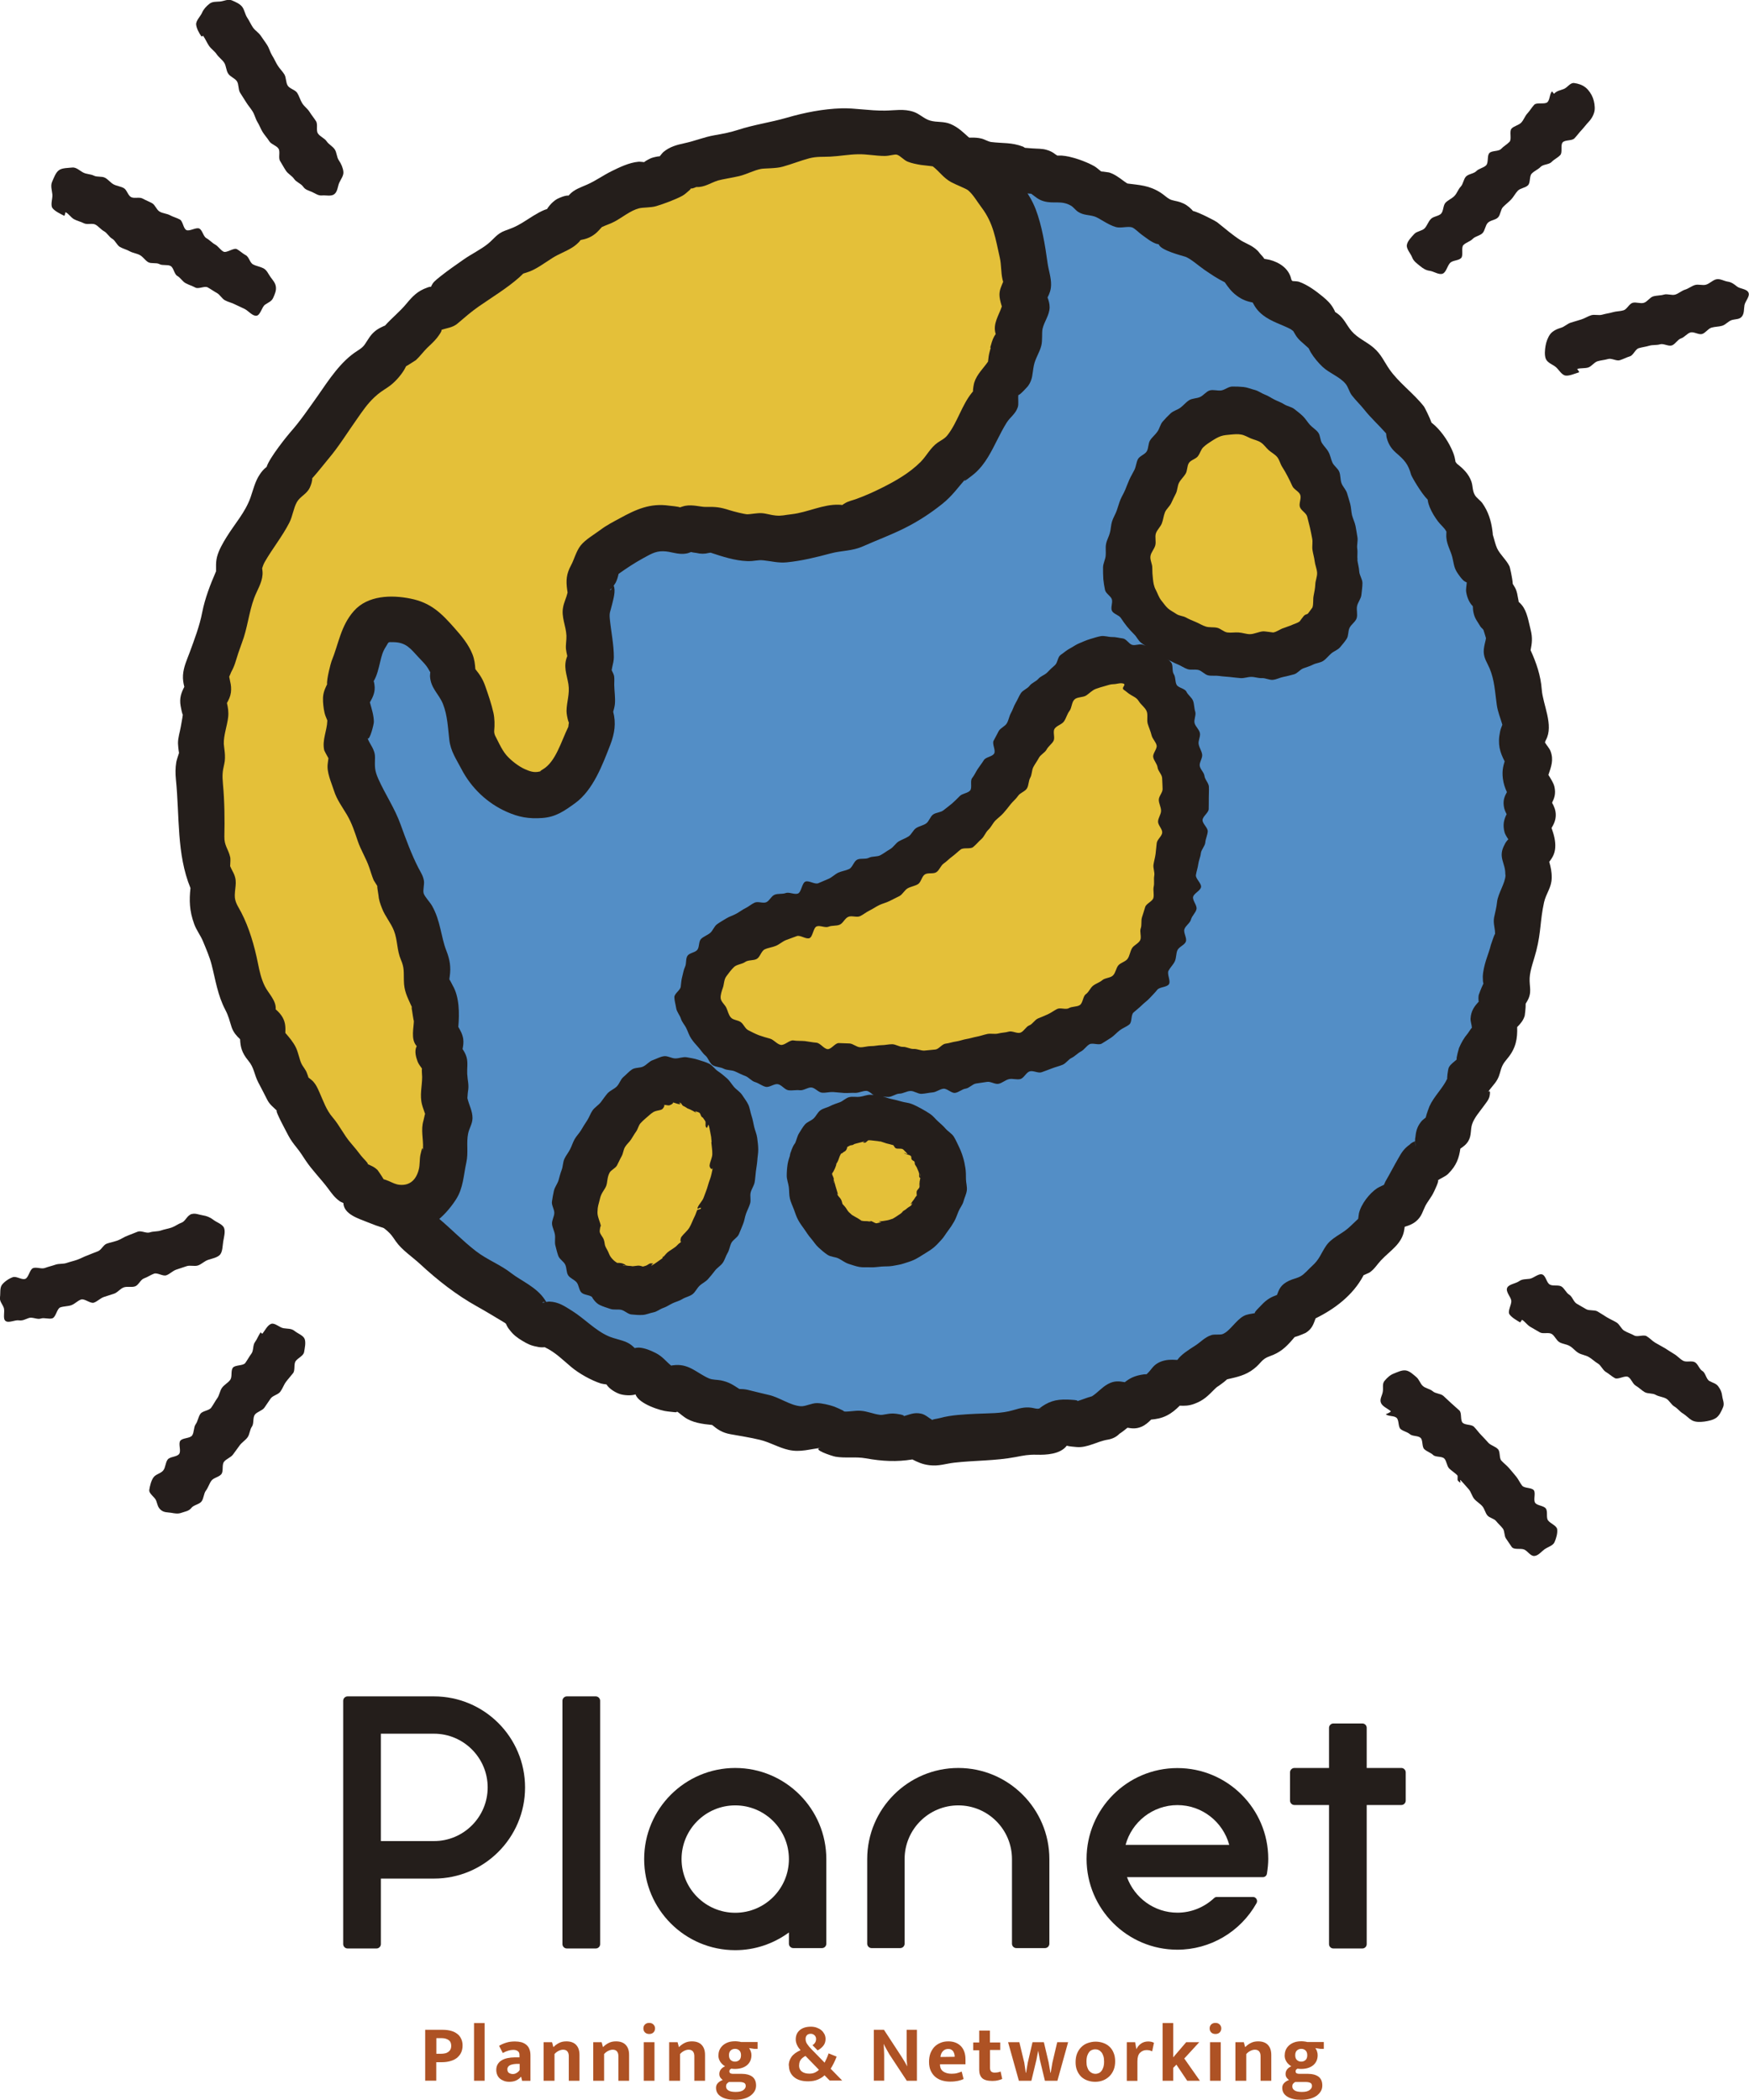<?xml version="1.0" encoding="UTF-8"?><svg id="_レイヤー_2" xmlns="http://www.w3.org/2000/svg" viewBox="0 0 184.74 221.76"><defs><style>.cls-1{fill:#538ec6;}.cls-1,.cls-2,.cls-3,.cls-4,.cls-5{stroke-width:0px;}.cls-2{fill:#251e1c;}.cls-3{fill:#ae5224;}.cls-4{fill:#e4c039;}.cls-5{fill:#241e1b;}</style></defs><g id="_レイヤー_2-2"><path class="cls-2" d="M163.94,9.64c-.27.28-.22.86-.48,1.14-.27.28-1.13,0-1.4.28-.27.28-.46.63-.72.91-.27.28-.39.7-.66.98s-.76.35-1.02.63c-.27.28.05,1.12-.22,1.4-.27.28-.63.47-.89.75-.27.28-.96.15-1.23.43-.27.28-.07,1-.34,1.29-.27.28-.77.34-1.04.62-.27.28-.82.29-1.09.57-.27.28-.29.79-.56,1.07-.27.28-.39.7-.66.98-.27.28-.67.43-.94.71-.27.28-.21.88-.47,1.16-.27.28-.82.28-1.09.57-.27.28-.39.7-.65.98-.27.28-.81.3-1.08.58-.3.32-.75.78-.8,1.19-.06.42.41.9.56,1.3.15.4.49.63.82.9.35.29.65.47,1.05.52.42.06.95.45,1.35.3.38-.15.49-.83.79-1.14.27-.28.89-.23,1.16-.51.27-.28-.02-1.09.24-1.37.27-.28.73-.38.99-.66.27-.28.78-.33,1.04-.61s.28-.8.55-1.08c.27-.28.81-.29,1.08-.57.27-.28.26-.82.53-1.1.27-.28.59-.51.85-.79.27-.28.44-.65.71-.93.27-.28.81-.3,1.08-.58.27-.28.12-.95.39-1.23.27-.28.67-.43.94-.71.27-.28.88-.23,1.15-.51.27-.28.65-.45.92-.73.27-.28,0-1.07.26-1.35.27-.28.97-.14,1.24-.42.27-.28.49-.6.76-.88.26-.28.49-.6.76-.88.3-.32.55-.77.61-1.19.05-.41-.03-.92-.18-1.32-.15-.4-.44-.83-.76-1.09-.35-.29-.82-.43-1.22-.48-.42-.06-.7.48-1.1.63-.38.15-.73.18-1.02.5-.02.01-.19-.22-.19-.22"/><path class="cls-2" d="M166.6,38.96c.36-.11.78-.04,1.15-.15.36-.11.63-.55.99-.66.36-.11.76-.13,1.12-.24.36-.11.87.24,1.23.13.36-.11.7-.3,1.07-.41.36-.11.57-.75.93-.86.36-.11.75-.15,1.11-.26.36-.11.78-.04,1.15-.15.36-.11.86.23,1.23.12.36-.11.61-.62.97-.74.36-.11.64-.52,1-.63.36-.11.88.27,1.24.16.36-.11.62-.56.99-.67.36-.11.77-.09,1.13-.2.37-.11.65-.49,1.01-.6.41-.12.83-.05,1.08-.39.25-.33.19-.76.26-1.17.07-.43.6-.94.43-1.33-.18-.42-.9-.4-1.21-.65-.33-.26-.58-.46-.99-.52-.4-.06-.84-.36-1.26-.23-.36.11-.66.44-1.02.55-.36.11-.82-.07-1.18.04-.36.11-.68.38-1.05.49-.36.11-.67.41-1.03.52-.36.11-.83-.11-1.19,0-.37.11-.77.08-1.14.19-.36.11-.62.57-.99.68-.36.11-.83-.11-1.19,0-.36.11-.59.68-.95.79-.36.11-.77.09-1.13.2-.36.11-.75.15-1.12.26-.36.11-.81-.05-1.17.06-.36.11-.69.34-1.06.45-.36.11-.73.22-1.09.33-.36.11-.66.43-1.03.54-.41.12-.88.33-1.14.67-.25.33-.43.82-.5,1.24-.07.43-.13.99.03,1.38.18.42.72.59,1.03.84.33.26.63.86,1.05.92.39.06.99-.21,1.42-.34.07-.05-.17-.32-.17-.32"/><path class="cls-2" d="M20.13,128.26c-.37.13-.57.72-.94.85-.37.13-.69.39-1.06.52-.37.13-.76.18-1.13.31-.37.13-.8.07-1.17.2-.37.13-.9-.21-1.27-.08-.37.13-.72.3-1.09.43-.37.13-.69.38-1.06.51-.37.13-.76.2-1.13.33-.37.13-.58.68-.95.81-.37.13-.72.29-1.09.43-.37.13-.71.33-1.08.46-.37.13-.75.21-1.12.34-.37.13-.81.05-1.18.18-.37.13-.75.21-1.12.35-.37.13-.87-.12-1.24.01-.37.13-.47,1.02-.84,1.14-.37.13-.93-.31-1.3-.18-.41.14-.88.46-1.14.79-.26.33-.16.9-.22,1.32-.07.42.24.71.39,1.1.16.41-.13,1.16.19,1.41.33.26.99-.12,1.41-.06.41.06.65-.11,1.06-.25.37-.13.89.19,1.26.06.37-.13.86.1,1.23-.03.37-.13.47-1.02.83-1.15.37-.13.79-.1,1.16-.23.37-.13.66-.47,1.03-.6.37-.13.99.46,1.36.33.37-.13.67-.46,1.03-.59.37-.13.74-.23,1.11-.36.37-.13.64-.53,1.01-.66.37-.13.83.02,1.2-.11.37-.13.57-.71.94-.84.37-.13.7-.37,1.06-.5.37-.13.93.3,1.3.17.37-.13.66-.46,1.03-.59.37-.13.74-.24,1.11-.37.37-.13.84.05,1.21-.08.37-.13.67-.45,1.04-.58.41-.14,1.04-.25,1.3-.58.26-.33.25-.96.32-1.38.07-.42.24-1.01.09-1.41-.16-.41-.79-.6-1.11-.85-.33-.26-.72-.43-1.14-.49-.41-.06-.81-.27-1.22-.12-.1-.01-.09.04-.09.04"/><path class="cls-2" d="M27.54,140.69c-.24.31-.37.72-.61,1.04-.24.32-.13.89-.37,1.21-.24.32-.42.67-.65.99-.23.32-1.09.19-1.32.51-.23.32-.04.95-.27,1.27-.23.32-.64.52-.87.84-.23.32-.27.78-.5,1.1-.23.32-.41.68-.64,1-.23.32-.91.33-1.14.65-.23.32-.27.78-.5,1.1-.23.32-.15.87-.38,1.19-.23.32-1.02.24-1.25.56-.23.32.12,1.07-.12,1.39-.23.32-.97.27-1.21.59-.24.32-.22.83-.46,1.14-.24.32-.78.4-1.02.72-.26.34-.4.93-.46,1.33-.07.42.59.76.73,1.16.14.38.16.7.5.98.33.27.66.23,1.07.29.42.07.7.14,1.1,0,.39-.14.78-.17,1.05-.52.24-.31.83-.36,1.07-.68.24-.32.22-.83.46-1.14.24-.32.35-.73.58-1.05.24-.32.82-.38,1.06-.7.23-.32.03-.95.26-1.28.23-.32.73-.46.96-.78.23-.32.47-.64.7-.96.23-.32.61-.54.84-.86.23-.32.23-.81.46-1.13.23-.32.07-.92.3-1.25.23-.32.78-.42,1.01-.74.23-.32.44-.66.67-.98.23-.32.79-.4,1.02-.72.24-.32.36-.72.6-1.04.24-.32.51-.61.75-.92.24-.32.04-.97.28-1.28.26-.34.81-.54.88-.94.07-.42.2-.99.06-1.38-.14-.38-.74-.58-1.08-.86-.33-.27-.74-.21-1.15-.28-.42-.06-.92-.6-1.31-.46-.39.14-.64.68-.91,1.02-.11.05-.19-.14-.19-.14"/><path class="cls-2" d="M146.38,149.35c.28.24.85.13,1.13.37.28.24.15.95.43,1.19.28.24.71.3.98.54.28.24.86.14,1.13.39.27.24.12.96.4,1.2.27.25.67.36.93.61s.9.11,1.17.37c.26.25.26.79.52,1.05.26.26.59.45.85.71.11.12-.03.47.08.59.53.55.03-.33.33-.01.27.29.53.6.8.9.26.29.34.73.59,1.03.25.29.62.49.87.79.22.27.29.67.51.94.22.28.71.33.93.61.22.28.5.51.71.79.21.28.13.78.34,1.06.2.29.39.58.59.87.25.35.94.12,1.32.28.39.17.67.72,1.09.68.42-.04.71-.45,1.06-.7.36-.26.9-.38,1.06-.76.17-.39.33-.92.28-1.34-.04-.41-.72-.61-.97-.96-.22-.31,0-.94-.23-1.25-.23-.31-.89-.29-1.12-.59-.23-.31.08-1.04-.15-1.34-.24-.3-.99-.19-1.23-.48-.24-.3-.39-.67-.63-.96-.25-.29-.48-.59-.74-.88-.25-.29-.56-.52-.82-.8-.26-.28-.1-.95-.37-1.22-.26-.28-.72-.38-.99-.65-.26-.28-.51-.57-.78-.84-.27-.27-.49-.6-.76-.87-.27-.27-.91-.16-1.19-.42-.28-.26-.07-1.04-.35-1.3-.28-.26-.57-.51-.86-.77-.28-.26-.56-.53-.84-.78-.29-.25-.82-.22-1.11-.48-.29-.25-.75-.3-1.04-.55-.29-.25-.4-.71-.7-.95-.33-.28-.7-.64-1.11-.7-.42-.06-.88.18-1.27.33-.39.15-.69.43-.97.76-.28.34-.12.75-.19,1.15-.06.42-.35.77-.2,1.17.14.39.71.61,1.04.89.04.11-.52.32-.52.32"/><path class="cls-2" d="M21.47,3.8c.23.33.38.7.6,1.03.22.33.59.56.81.89.22.33.58.57.8.9.22.34.2.82.42,1.15.21.34.72.49.93.82.21.34.12.86.33,1.2.21.34.43.67.64,1.01.21.34.48.64.69.98.21.34.29.76.5,1.1.21.34.34.72.55,1.06.21.34.49.63.7.97.21.34.77.46.98.79.21.34-.05.97.17,1.31.21.34.4.7.62,1.03.22.33.64.53.86.86s.71.48.94.8c.24.35.55.4.94.57.39.17.66.41,1.07.37.42-.04.96.13,1.3-.14.34-.27.35-.82.51-1.19.17-.39.49-.76.44-1.18-.04-.4-.23-.83-.48-1.2-.23-.33-.21-.82-.43-1.15-.22-.33-.64-.53-.86-.86-.22-.33-.7-.49-.92-.83-.22-.33.02-.95-.2-1.29-.21-.34-.47-.64-.68-.98-.21-.34-.57-.58-.78-.92-.21-.34-.31-.74-.52-1.08-.21-.34-.8-.44-1.01-.78-.21-.34-.15-.84-.35-1.18-.21-.34-.51-.62-.72-.96-.21-.34-.36-.71-.58-1.05-.21-.34-.3-.75-.52-1.09-.21-.34-.46-.65-.68-.99-.22-.33-.61-.55-.83-.88-.22-.33-.38-.7-.6-1.03-.22-.33-.28-.78-.5-1.1-.24-.35-.74-.56-1.12-.72-.39-.17-.83.08-1.24.12-.42.04-.81-.02-1.14.25-.34.27-.61.57-.77.94-.17.39-.66.83-.62,1.25.04.4.3.88.55,1.24.02.04.19-.06.19-.06"/><path class="cls-2" d="M6.93,22.41c.34.17.56.56.89.74s.72.26,1.05.43c.33.17.88-.04,1.21.14.33.18.58.52.91.7.33.18.53.6.86.79.33.18.49.68.82.87s.71.27,1.04.46c.33.18.74.22,1.07.4.33.18.55.56.88.75.33.18.85.02,1.18.2.33.18.85.02,1.18.2.33.18.38.87.71,1.05.33.18.54.58.87.76.33.18.71.29,1.04.47.33.18.97-.2,1.3-.02.33.18.64.41.97.59.33.18.53.61.87.78.33.18.72.25,1.05.43.34.17.69.31,1.02.48.39.2.82.76,1.24.71.42-.05.56-.93.91-1.17.35-.24.69-.34.86-.73.18-.41.33-.75.28-1.15-.05-.42-.32-.69-.57-1.04-.24-.33-.38-.74-.77-.93-.34-.17-.74-.22-1.07-.4-.34-.17-.43-.8-.77-.97-.33-.17-.61-.46-.94-.64-.33-.18-1.09.44-1.42.26-.33-.18-.55-.57-.88-.75-.33-.18-.59-.49-.92-.67-.33-.18-.41-.83-.74-1.01-.33-.18-1.05.33-1.38.15-.33-.18-.35-.92-.68-1.11-.33-.18-.71-.27-1.04-.45-.33-.18-.76-.19-1.09-.38-.33-.18-.47-.7-.8-.89-.33-.18-.69-.32-1.02-.5-.33-.18-.88.03-1.21-.15-.33-.18-.44-.77-.77-.95-.33-.18-.74-.22-1.07-.39-.33-.18-.58-.53-.91-.7-.33-.18-.83-.05-1.17-.22-.33-.17-.77-.15-1.11-.32-.39-.2-.76-.59-1.18-.54-.42.05-1.06.03-1.4.28-.35.24-.56.85-.73,1.24-.18.41-.01.9.03,1.31.05.42-.23,1.1.01,1.45.24.33.87.63,1.25.82.04.01.12-.36.12-.36"/><path class="cls-2" d="M160.75,139.36c.33.19.56.57.9.76.33.19.67.39,1,.58.33.19.91-.03,1.24.16.33.19.5.69.83.88.33.19.77.21,1.1.41.33.19.58.54.92.73.33.19.76.23,1.09.43.33.19.61.48.95.68.33.19.5.68.83.88.33.2.62.47.96.66.33.19,1.08-.32,1.41-.12.33.19.47.73.8.92.33.19.61.49.94.68.33.19.84.09,1.17.29.34.19.77.21,1.11.4.33.19.52.63.86.83.33.19.58.55.91.74.33.2.6.52.93.71.38.22.9.19,1.32.14.41-.06.91-.15,1.26-.4.35-.25.55-.72.71-1.09.19-.42-.03-.8-.08-1.2-.05-.42-.16-.67-.41-1.02-.24-.33-.58-.37-.95-.58-.33-.19-.4-.86-.73-1.05-.33-.19-.46-.74-.8-.93-.34-.19-.91.04-1.25-.16-.34-.19-.6-.51-.93-.7-.33-.19-.65-.42-.98-.62-.33-.19-.67-.38-1.01-.57-.33-.19-.6-.51-.93-.7-.33-.19-.97.12-1.3-.07-.33-.19-.72-.3-1.05-.5-.33-.19-.49-.68-.83-.88-.33-.2-.69-.35-1.02-.55-.33-.2-.65-.42-.98-.61-.33-.19-.87-.05-1.2-.24-.33-.19-.67-.38-1-.58-.33-.19-.46-.75-.79-.95-.33-.19-.5-.68-.83-.87-.33-.19-.89-.01-1.22-.2-.34-.19-.4-.85-.74-1.04-.38-.22-.96.37-1.38.43-.41.06-.79.01-1.13.26-.36.25-1.09.32-1.25.69-.19.42.39.97.43,1.36.05.42-.43,1.12-.18,1.46.24.33.75.62,1.12.84.01,0,.19-.27.19-.27"/><path class="cls-1" d="M116.14,149.17c-1.08.36-2.02,1.2-3.13,1.49-1.1.28-2.24.51-3.36.72-1.11.21-2.3.06-3.43.2-1.13.14-2.25.38-3.39.46-1.13.08-2.28-.11-3.42-.1-1.13.01-2.27.27-3.42.22-1.13-.05-2.23-.64-3.37-.75-1.13-.1-2.24-.25-3.37-.41-1.12-.16-2.35.31-3.47.1-1.12-.21-2.09-1.08-3.21-1.34-1.11-.26-2.19-.53-3.29-.84-1.1-.3-2.34-.1-3.43-.45-1.08-.35-2.21-.6-3.28-.99-1.07-.39-2.18-.72-3.23-1.15-1.05-.44-1.95-1.25-2.98-1.73-1.03-.48-2.11-.88-3.12-1.4-1.01-.52-1.87-1.34-2.86-1.9-.99-.56-1.92-1.21-2.89-1.81-.97-.6-2.04-1.04-2.98-1.67-.95-.64-2.05-1.06-2.96-1.74-.92-.68-1.87-1.33-2.75-2.04-.89-.71-1.54-1.72-2.39-2.47-.86-.75-1.81-1.4-2.63-2.18-.83-.79-1.52-1.71-2.3-2.53-.79-.83-1.79-1.47-2.53-2.33-.75-.87-1.4-1.82-2.09-2.72-.7-.9-1.56-1.7-2.2-2.64-.65-.94-.77-2.22-1.36-3.19-.59-.98-1.5-1.78-2.04-2.78-.54-1.01-1.18-1.98-1.68-3.01-.49-1.03-.92-2.11-1.36-3.17-.44-1.06-.47-2.27-.86-3.35-.38-1.08-.89-2.11-1.22-3.21-.33-1.1-1-2.11-1.28-3.22-.27-1.11-.09-2.33-.31-3.46-.21-1.12-.46-2.24-.61-3.38-.15-1.13-.63-2.24-.73-3.39-.09-1.14-.15-2.3-.18-3.45-.03-1.15.45-2.3.48-3.44.03-1.15.06-2.29.16-3.43.1-1.14.52-2.23.68-3.36.17-1.13-.05-2.32.18-3.44.23-1.12.23-2.31.52-3.41.3-1.11,1.12-2.06,1.48-3.14.36-1.09.43-2.27.85-3.33.41-1.07,1.12-2.01,1.59-3.05.47-1.04.49-2.31,1.01-3.32.53-1.01,1.13-2.01,1.71-2.99.58-.99,1.16-1.99,1.79-2.94.63-.95,1.82-1.52,2.49-2.44.67-.92,1.11-2.02,1.83-2.91.72-.89,1.43-1.79,2.19-2.64.76-.85,1.44-1.79,2.25-2.6.8-.82,1.74-1.5,2.57-2.28.84-.78,1.77-1.44,2.65-2.18.87-.74,1.6-1.66,2.51-2.36.91-.69,1.83-1.39,2.77-2.04.94-.65,2.17-.87,3.14-1.47.97-.61,2-1.08,3-1.63,1-.56,1.69-1.68,2.71-2.19,1.02-.51,2.3-.48,3.34-.95,1.04-.46,2.07-.96,3.13-1.37,1.07-.41,1.95-1.35,3.03-1.71,1.09-.36,2.37-.07,3.47-.37,1.1-.3,2.06-1.22,3.17-1.46,1.12-.24,2.37.2,3.49.01,1.13-.18,2.19-.82,3.33-.94,1.13-.12,2.27-.4,3.41-.47,1.14-.06,2.31.68,3.45.68,1.14,0,2.29-.5,3.43-.45,1.14.05,2.3-.02,3.44.1,1.14.11,2.22.7,3.35.86,1.13.17,2.21.56,3.33.79,1.12.22,2.27.27,3.38.55,1.11.28,2.13.82,3.22,1.15,1.1.33,2.29.33,3.36.71,1.08.38,2.07.97,3.13,1.4,1.06.43,2.12.82,3.16,1.3,1.04.48,1.97,1.14,2.99,1.67,1.01.53,2.01,1.06,2.99,1.64.99.58,2.24.72,3.2,1.34.96.62,1.68,1.6,2.6,2.27.93.67,2.12.99,3.01,1.7.89.71,1.38,1.91,2.23,2.67.85.76,2.13,1.07,2.95,1.86.82.8,1.64,1.61,2.42,2.46.77.84,1.17,2.02,1.91,2.9.73.88,1.35,1.83,2.04,2.74.69.93,1.58,1.71,2.22,2.67.64.96.9,2.16,1.49,3.15.59.99,1.47,1.82,2.01,2.84.54,1.02.82,2.17,1.31,3.21.49,1.05.88,2.12,1.32,3.19.44,1.07.83,2.14,1.22,3.23.38,1.09,1.23,2.03,1.56,3.14.33,1.11.13,2.35.41,3.48.28,1.12,1.18,2.11,1.4,3.24.22,1.13.32,2.3.49,3.45.17,1.14-.22,2.35-.11,3.5.11,1.15.29,2.29.34,3.44.06,1.15.39,2.3.39,3.46,0,1.16-.06,2.32-.11,3.47-.06,1.15.19,2.34.08,3.49-.11,1.15-1,2.21-1.17,3.35-.17,1.15-.35,2.27-.58,3.4-.23,1.13.23,2.43-.06,3.55-.29,1.12-.73,2.22-1.07,3.32-.35,1.1-.83,2.17-1.24,3.25-.41,1.08-.77,2.19-1.23,3.25-.47,1.06-1.47,1.86-1.99,2.89-.52,1.03-.68,2.25-1.26,3.25-.57,1-1.04,2.08-1.67,3.05-.63.97-1.3,1.93-1.98,2.86-.67.94-1.39,1.86-2.11,2.76-.72.9-1.53,1.74-2.3,2.61-.77.86-1.9,1.38-2.71,2.2-.81.82-1.18,2.11-2.03,2.89-.85.78-2.07,1.15-2.96,1.89-.89.74-1.64,1.66-2.56,2.35-.93.69-1.75,1.56-2.71,2.2-.96.64-2.21.84-3.2,1.43-.99.59-1.98,1.18-3,1.71-1.02.54-1.89,1.41-2.94,1.89-1.05.48-2.17.83-3.24,1.26-1.07.42-2.3.42-3.4.78"/><path class="cls-5" d="M163.86,87.48c.25-.42.47-.85.47-1.42,0-.49-.17-.9-.39-1.29.24-.49.41-.95.25-1.68-.1-.43-.38-.83-.6-1.2-.01-.03-.02-.03-.04-.05.29-.88.58-1.57.23-2.51-.13-.33-.41-.62-.59-.92.01-.07.04-.16.1-.27.85-1.56-.32-3.72-.44-5.32-.11-1.5-.58-2.84-1.18-4.16.14-.69.23-1.3,0-2.18-.22-.85-.36-1.91-.93-2.59-.16-.19-.26-.28-.33-.33,0-.08-.01-.14-.04-.26-.1-.49-.11-.79-.33-1.22-.07-.11-.14-.23-.2-.34-.02-.03-.03-.04-.05-.07-.04-.64-.31-1.79-.34-1.85-.33-.7-.99-1.23-1.32-1.92-.18-.38-.31-1-.45-1.43t0,0c0-.08-.01-.2-.04-.41-.13-1.06-.44-2.04-1.06-2.92-.21-.29-.59-.54-.77-.82-.3-.47-.22-.96-.39-1.46-.28-.81-.86-1.37-1.53-1.89-.05-.07-.1-.13-.15-.2-.02-.11-.04-.26-.09-.47-.08-.33-.21-.65-.36-.96-.44-.94-1.19-2-2.01-2.65-.03-.03-.05-.03-.08-.06-.2-.6-.75-1.66-.79-1.7-1.1-1.41-2.68-2.52-3.67-3.96-.55-.8-.85-1.56-1.64-2.24-.75-.65-1.69-1.01-2.34-1.77-.54-.63-.78-1.34-1.49-1.85-.11-.08-.17-.11-.24-.16-.03-.09-.1-.22-.21-.42-.29-.5-.65-.83-1.09-1.2-.73-.6-1.62-1.26-2.51-1.57-.14-.05-.45-.07-.69-.08-.04-.04-.07-.06-.1-.09-.01-.04-.02-.07-.04-.11-.25-1.13-1.25-1.77-2.27-2.04-.21-.05-.4-.07-.6-.11.05-.06-.35-.44-.47-.6-.51-.72-1.48-1.03-1.93-1.31-.98-.62-1.69-1.27-2.57-1.96-.14-.11-1.84-1.01-2.55-1.19-.05-.05-.07-.09-.13-.15-.37-.37-.71-.6-1.21-.77-.37-.13-.81-.16-1.1-.31-.34-.18-.63-.48-.96-.69-1.24-.79-2.23-.8-3.51-.97-.06-.04-.18-.1-.39-.26-.48-.36-.99-.74-1.56-.91-.21-.03-.43-.06-.64-.09-.08,0-.12,0-.19-.02-.25-.18-.47-.41-.74-.56-.89-.5-2.4-1.04-3.42-1.11-.08,0-.28,0-.47,0-.07-.04-.11-.08-.2-.13-.27-.22-.58-.38-.92-.47-.47-.15-1.04-.12-1.53-.16-.26-.02-.51-.04-.77-.06-.05-.03-.11-.07-.19-.12-1.22-.47-2.14-.34-3.36-.49-.36-.05-.68-.28-1.05-.37-.69-.17-1.41-.07-2.11-.07-1.25,0-2.48-.48-3.72-.62-1.17-.14-2.32-.69-3.52-.45-.06.01-.46.15-.72.25-.33-.07-1.35-.1-1.55-.12-.88-.08-2.45.09-2.85.1-.67.01-1.18-.24-1.87-.09-.23.05-.44.15-.64.26-.5-.23-.97-.4-1.69-.23-.34.08-.59.26-.83.46-.57-.22-1.06-.35-2.05-.12-.43.1-.85.3-1.27.42.04-.08-.82-.07-.96-.06-1.02.03-2.85.34-3.68.85-.22.13-.36.24-.44.32-.55,0-1.05.09-1.58.24-.96.27-1.83.71-2.7,1.07-.25.1-.5.21-.74.33-.06,0-.11-.01-.21-.02-.54-.26-1.41.05-1.94.2-.51.15-1.02.31-1.47.61-.18.12-.28.2-.34.27-.09,0-.18.01-.32.04-.97.16-1.32.49-1.71.95-.32-.05-.65-.07-1.02.04-.71.21-1.01.74-1.56,1.14-.43.31-.92.4-1.45.64-.44.2-.79.55-1.16.83-.04-.12-1.27.2-1.55.33-.6.25-1.18.62-1.66,1.06-.68.63.11.16-.76.46-.76.27-1.58.89-2.14,1.46-.13.13-.2.22-.26.3-.05,0-.07,0-.13.02-.75.18-1.16.56-1.71,1.04-.97.83-2.22,1.4-3.21,2.29-.98.87-1.61,1.79-2.74,2.56-1.37.93-2.08,2.23-3.3,3.28-.46.39-.86.44-1.39.74-.64.36-.94.88-1.37,1.45-.46.61-.98,1.17-1.45,1.76-.19.23-.35.5-.55.72-.04.04-.05.06-.07.09-.03,0-.1.06-.25.18-1.11.88-1.22,1.67-1.86,2.79-.37.65-.76.9-1.26,1.41-.21.22-.96,1.28-.76,1.23-.56.39-1.14.48-1.56,1.2-.32.55-.13,1.23-.38,1.73-.16.32-.63.53-.93.83-.58.58-1.15,1.43-1.34,2.21-.04.17-.13.52-.13.74-.36.42-.67.9-.92,1.39-.33.65-.38,1.29-.64,1.94-.26.66-.85,1.07-1.13,1.74-.29.68-.12,1.57-.37,2.2-.3.75-.76,1.17-.92,2.04-.02.12-.05.2-.07.27-.17.21-.35.42-.48.65-.49.84-.69,1.64-.84,2.58-.14.85-.42,1.63-.53,2.49-.04.31-.07.62-.1.93,0,.05,0,.07,0,.1-.03.03-.07.1-.13.25-.29.65-.74,1.35-.9,2.04-.15.66-.01,1.15.16,1.67-.53,1.03-.99,2.09-.66,3.31.23.85.25.91.03,1.77-.15.59-.13,1.12-.05,1.65-.2.3-.39.6-.48.97-.02.08.02,1.41.18,1.99-.11.33-.17.66-.19,1,0,.2.37,1.22.54,1.45-.04.29-.09.59-.13.88.01.3.08.59.17.88-.11.27-.25,1.33-.27,1.48-.2,1.56.35,3.13.54,4.67.18,1.49.97,2.58,1.24,3.94.3,1.52.4,3.17.78,4.7.19.75.6,1.45.8,2.21.2.77.2,1.59.39,2.35.19.74.54,1.59,1.04,2.17.12.14.28.24.43.35.12.97.41,1.56,1.39,2.45-.02.28-.08.56-.06.84.08,1.02.66,1.6,1.15,2.45.39.69.56,1.49,1.02,2.13.33.45.94.67,1.19,1.16.37.72.18,1.42.81,2.1.22.24.5.4.79.53.39,1.47.99,2.68,2.42,3.65.04.03.2.13.36.23.02.09.08.23.23.48.3.54.69.83,1.12,1.1.19.89.4,1.58,1.49,2.12.08.04.11.04.17.06.02.06.03.1.07.18.22.48.57.92.91,1.32.47.55,1,.9,1.55,1.37.42.37.55.59.91,1.11.64.92,1.75,1.64,2.59,2.42,1.8,1.67,3.82,3.25,5.98,4.45.99.55,1.97,1.15,2.95,1.74.05.04.08.06.11.09.1.24.22.46.39.65.38.52.82.84,1.37,1.17.52.31.91.5,1.5.6.28.08.56.08.84.06,1.11.52,1.89,1.33,2.8,2.09.82.69,2.11,1.41,3.13,1.74.19.05.39.07.59.1.29.48,1,.89,1.47,1.03.44.13,1.17.17,1.6.02.31,1,2.7,1.75,3.4,1.8.36.03,1.29.2.87-.05.35.19.41.31.89.65.82.59,1.9.73,2.93.83.54.45,1.04.81,1.91.97,1.04.19,2.11.35,3.14.6,1.04.25,1.99.83,3.02,1.06,1.27.29,2.26-.1,3.45-.21-1.12.11,1.12.86,1.51.93,1.05.18,2.12-.02,3.18.17,1.8.32,3.28.39,4.94.12.55.28,1.05.52,1.81.61.99.12,1.73-.17,2.62-.27,2.1-.24,4.37-.19,6.45-.59.9-.17,1.34-.27,2.26-.25,1.01.03,2.47-.05,3.15-.93,0,0,.01-.01.02-.02.28.09.8.11,1.04.14,1.15.1,2.16-.6,3.29-.78.54-.09.94-.32,1.23-.62.31-.2.58-.42.85-.64.46.08.9.14,1.47-.1.42-.18.73-.46,1.03-.76.54-.05,1.05-.13,1.64-.42.59-.3.98-.65,1.38-1.05.49.02.95.03,1.56-.2.99-.37,1.43-.85,2.14-1.56.29-.29.29-.22.68-.52.22-.15.42-.32.62-.5,1.03-.24,1.94-.41,2.82-1.1.82-.63.79-1.03,1.71-1.35,1.06-.37,1.67-.92,2.39-1.76.09-.11.15-.18.21-.25.46-.13,1.13-.42,1.16-.44.71-.43.84-.96,1.06-1.54,2.02-.99,3.94-2.44,5.03-4.48.02-.04.02-.05.04-.08.2-.09.41-.17.61-.27.52-.34.8-.84,1.22-1.29.98-1.05,2.25-1.73,2.47-3.27.02-.12.03-.2.04-.28.51-.15.99-.34,1.38-.75.44-.45.52-.88.79-1.43.24-.48.65-.94.89-1.46.02-.03.64-1.3.44-1.26.32-.24.8-.4,1.09-.69.9-.89,1.15-1.7,1.29-2.66.32-.22.63-.44.85-.82.34-.58.2-1.17.39-1.76.23-.7.81-1.33,1.23-1.92.23-.33.54-.65.62-1.07.12-.66-.08-.51-.17-.41.02-.02.04-.05.07-.1.47-.66.94-1,1.17-1.85.21-.77.31-1,.8-1.58.92-1.09,1.08-2.13,1.04-3.33.34-.34.65-.69.8-1.21.01-.05.11-.78.1-1.26.05-.08.08-.13.14-.23.57-.96.23-1.52.28-2.5.05-.88.48-1.97.7-2.85.52-2.05.39-3.16.82-5.12.21-.95.8-1.55.81-2.6.01-.63-.11-1.15-.26-1.68.31-.41.58-.81.63-1.49.05-.74-.15-1.4-.38-2.07M151.23,53.05s-.05,0-.07-.01c.02,0,.05.02.07.01M24.7,61.39c-.06.18-.09.17,0,0M57.38,137.49s.12,0,.19.03c-.23.05-.39.1-.19-.03M109.42,149.01c.1-.09.19-.15.27-.2-.09.07-.17.12-.27.2M109.78,148.76c.22-.12.21-.04,0,0M149.46,120.61s.01-.01.02-.02c0,.06,0,.12.02.18.07.48.05.43-.04-.16M159.02,92.43c-.02.82-.79,1.92-.89,2.81-.07.65-.18.99-.31,1.62-.14.71.15,1.21.09,1.89.05-.49-.43,1.06-.42.98-.14.58-.34,1.09-.52,1.65-.17.54-.33,1.19-.35,1.76,0,.38.02.59.07.72-.24.49-.49,1.16-.5,1.22-.04.24-.03.47,0,.7-.44.47-.81.95-.86,1.77-.02.32.13.67.14,1-.07,0-.32.44-.45.6-.38.44-.68.98-.91,1.52,0,.01-.33,1.1-.24,1.21-.28.26-.64.48-.83.83-.11.2-.23,1.32-.16,1.17-.46,1.02-1.41,1.88-1.89,2.94-.02.05-.29.74-.4,1.2-.12.1-.25.19-.37.3-.47.53-.64,1.01-.71,1.71-.04.16-.05.33-.04.49-.01,0-.02,0-.04.02-.21.07-.39.18-.54.34-.56.4-.82.78-1.15,1.37-.5.86-.92,1.69-1.41,2.53-.05.11-.1.23-.15.34-.31.13-.65.31-.72.36-.82.55-1.69,1.67-1.92,2.65-.03.19-.05.39-.08.58-.36.33-.71.69-1.08,1.01-.73.63-1.74,1-2.31,1.84-.57.84-.68,1.42-1.49,2.14-.37.33-.76.82-1.19,1.07-.36.21-.83.28-1.24.48-.89.43-1.04.9-1.27,1.5-.59.21-1.07.45-1.66,1.09-.15.16-.77.74-.67.83-.38.08-.81.1-1.18.3-.82.44-1.44,1.58-2.2,1.9-.3.13-.86,0-1.23.12-.71.24-1.13.76-1.74,1.14-.69.44-1.43.91-1.84,1.48-.13,0-.29-.01-.53-.02-.52-.01-1.07.09-1.53.35-.57.33-.69.73-1.16,1.15-.01.01-.02.02-.02.03-.05,0-.13,0-.27.01-.98.13-1.49.4-2.04.83-.59-.1-1.1-.18-1.79.2-.67.37-1.06.9-1.68,1.29-.54.14-1.06.37-1.57.52.26-.13-.77-.16-.96-.17-1.38-.06-2.13.25-3.06.95-.11.02-.27.02-.47-.03-.85-.2-1.43-.05-2.24.19-1.29.39-2.63.32-3.98.39-1.18.06-2.6.12-3.74.44-.36.1-.85.13-.83.22-.37-.21-.73-.57-1.17-.67-.79-.18-1.26.11-1.88.26.22-.12-.81-.28-1.08-.28-.65-.01-1.05.18-1.4.14-.71-.08-1.35-.39-2.07-.43-.57-.04-1.14.11-1.71.08-.05-.04-.08-.06-.15-.11-.31-.15-.62-.3-.94-.42-.5-.17-1.25-.35-1.78-.36-.58-.01-1.24.37-1.73.33-1.1-.07-2.27-.95-3.37-1.19-.77-.17-1.51-.37-2.27-.55-.28-.06-.56-.08-.84-.08-.7-.45-1.09-.73-1.96-.91-.41-.08-.86-.04-1.26-.21-1.22-.53-2.03-1.5-3.52-1.41-.24.02-.38.04-.47.06-.59-.48-.89-.95-1.63-1.33-.56-.28-1.12-.52-1.75-.57-.16,0-.31.01-.47.05-.23-.23-.47-.44-.82-.6-.63-.29-1.3-.37-1.94-.65-1.39-.6-2.54-1.86-3.85-2.68-.79-.49-1.43-.95-2.41-.98-.09,0-.21.02-.32.04-.04-.06-.09-.14-.15-.24-.88-1.34-2.52-2-3.52-2.78-1.15-.91-2.55-1.42-3.75-2.34-1.41-1.09-2.61-2.35-3.96-3.48-.21-.18-.61-.49-.69-.45-.09-.2-.17-.4-.29-.58-.53-.76-1.36-1.16-2.03-1.77-.58-.53-.61-1.12-1.03-1.75-.33-.5-.73-.74-1.18-.95-.19-.81-.41-1.45-1.42-2.01-.04-.02-.05-.02-.08-.04-.02-.07-.03-.14-.08-.25-.22-.53-.58-.9-1.04-1.23-.54-.39-1.06-.45-1.34-1.13-.14-.36-.04-.86-.18-1.25-.22-.65-.55-1.05-1.11-1.44-.01-.01-.04-.02-.05-.04-.12-.32-.32-.73-.44-.98-.24-.5-.62-1.08-1-1.48-.1-.11-.75-.73-.77-.62-.24-.5-.4-1.1-.68-1.56-.11-.22-.25-.42-.4-.61,0-.09.02-.18.03-.32.01-.61-.11-1.09-.33-1.65-.33-.85-.79-1.24-1.29-1.69-.05-1.01-.22-1.95-1.32-2.55-.04-.03-.05-.03-.08-.05-.05-.17-.1-.34-.11-.51-.15-.68-.18-1.38-.35-2.06-.4-1.53-.81-2.99-1.18-4.54-.32-1.34-.15-2.77-.8-4.04-.32-.63-.58-.87-.72-1.57-.12-.58-.11-1.22-.21-1.81-.11-.63-.33-1.24-.24-1.87.13-.87.5-1.31.36-2.26-.13-.89-.13-.22-.19-1.04,0-.04,0-1.72-.25-2.15.08-.27.15-.54.16-.83,0-.43-.14-.76-.29-1.1.24-.53.4-1.04.4-1.87,0-.92.01-.21.1-1.04.08-.71.22-1.42.14-2.13-.01-.12-.13-.74-.23-1.06.11-.18.27-.52.36-.68.54-.97.38-1.62.15-2.43.4-.77.8-1.53.93-2.4.1-.67.05-1.29.25-1.95.2-.65.21-1.44.42-2.05.2-.59,1.19-1.53,1.31-2.61.02-.14.02-.23.02-.3.06-.06.13-.16.23-.31.39-.57.49-1.12.59-1.79.18-1.13.83-1.81,1.24-2.87.26-.64.34-1.39.69-1.99.23-.39.7-.65.93-1.07.26-.48.14-1.21.4-1.62.19-.31.8-.48,1.09-.8.7-.76.92-1.64,1.08-2.55.3-.18.6-.39.84-.69.48-.59.71-1,1.25-1.56.94-.98,1.46-2.05,1.94-3.21.33-.23.66-.46.94-.78.57-.64,1.05-1.37,1.61-2.02.26-.3.54-.59.77-.92.07-.09.09-.14.14-.21.04,0,.08-.03.17-.07.74-.43,1.4-.82,2.03-1.43.64-.61,1.09-1.38,1.7-2.01.6-.61,1.41-1,2.08-1.55,1.23-1.02,2.05-2.25,3.45-3.02.65-.36,1.33-.58,1.81-1.19.08-.08.13-.13.18-.2.25-.05.5-.13.73-.24.76-.35.94-.92,1.53-1.4.68-.54,1.54-.65,2.23-1.23.69-.57.66-.49,1.5-.7.84-.21,1.23-.65,1.91-1.09.1-.02.25-.05.5-.12.37-.1.75-.32,1.09-.51.43-.23.75-.5,1.06-.79.87.05,1.6.04,2.36-.8.14-.15.23-.26.3-.36.09,0,.21-.01.4-.05.57-.13.9-.69,1.4-.83.43-.12.89.1,1.33.07.68-.05,1.13-.37,1.75-.58,1.04-.35,2.08-.89,3.06-1.08.69-.14,1.23.09,1.94-.28.28-.2.56-.41.83-.63-.58.04-.64.04-.19.01,1.16-.28,2.35.02,3.45-.32.4-.12.73-.28,1.09-.41.02.01.02.01.04.02.23.13.47.22.73.28.99.27,1.52-.01,2.09-.4.38.18.75.31,1.31.23.52-.07.94-.31,1.37-.55.77.01,1.51-.04,2.34-.03,1.17.01,2.39.44,3.54.22.27-.05.94-.15.94-.22.42.12.83.32,1.25.39,1.09.18,2.04.3,3.14.55,1.04.23,2.06,0,3.07.25.46.11.81.32,1.3.36.51.04,1.02-.12,1.54-.1.05.05.54.21.69.28.63.29,1.13.31,1.81.37.26.02.53.04.79.06.43.32.77.64,1.32.79,1.07.31,1.85-.13,2.89.48.25.15.48.48.75.65.58.36,1.07.29,1.69.47.5.14,1.44.9,2.3,1.13.52.14,1.24-.11,1.69.03.28.09.77.6,1.06.8.5.35.94.74,1.53.94.07.02.15.03.23.04.17.65,2.55,1.23,2.81,1.32.57.2,1.44.99,2.03,1.39.76.52,1.39.94,2.14,1.31.35.51.68.98,1.27,1.42.62.46,1.11.6,1.68.72.24.45.48.86,1.08,1.33.92.71,1.95.97,2.93,1.48.02.01.15.11.27.2.08.14.18.3.2.34.34.61.84.92,1.32,1.38.06.06.08.07.11.1.08.14.14.3.22.43.32.53.8,1.11,1.25,1.53.72.68,1.81,1.04,2.43,1.79.29.35.38.86.67,1.23.41.53.9.99,1.32,1.52.67.85,1.49,1.58,2.2,2.39.04.04.06.07.09.1.02.18.03.35.08.52.17.63.48,1.1.97,1.53.9.77,1.28,1.19,1.59,2.31.07.23,1.1,2.01,1.75,2.63,0,.04.01.08.02.13.04.25.11.45.2.68.22.54.55,1.07.9,1.53.26.34.64.63.83.99.01.03.02.03.03.05,0,.22-.03.48,0,.68.07.75.44,1.31.62,2.01.15.59.16,1.06.49,1.59.15.24.59.88.86,1,.09.04.14.08.18.09-.02.33-.11.7-.06,1.01.08.51.3,1.1.68,1.48.01.01.01,0,.02.02.01.22.02.45.07.67.13.64.42.94.73,1.47.07.12.25.24.32.36.03.05.17.56.27.87-.02.12-.05.29-.08.39-.08.32-.17.74-.16,1.06.02.69.37,1.15.62,1.74.53,1.26.57,2.52.76,3.86.1.71.37,1.35.57,2.03,0,.03.01.04.02.06-.09.24-.19.47-.24.72-.29,1.35-.01,2.2.48,3.15-.17.55-.28,1.04-.19,1.8.07.57.23,1.01.43,1.45-.23.42-.42.81-.33,1.46.04.33.16.6.3.87-.28.56-.44,1.12-.21,1.95.04.14.24.5.39.7-.16.17-.3.34-.39.55-.75,1.36.09,1.92.07,3.14"/><path class="cls-4" d="M35.7,43.05c.72-.87,1.37-1.79,2.13-2.62.76-.83,1.59-1.59,2.39-2.39.79-.8,1.45-1.75,2.27-2.51.83-.76,1.75-1.42,2.62-2.15.86-.73,1.96-1.15,2.85-1.84.89-.69,1.63-1.57,2.54-2.23.92-.65,1.99-1.07,2.93-1.69.94-.62,1.77-1.41,2.73-1.99.96-.58,1.82-1.35,2.81-1.89.98-.54,2.11-.82,3.12-1.33,1.01-.51,2.01-1.01,3.03-1.48,1.02-.47,1.96-1.13,3-1.56,1.04-.43,2.11-.81,3.16-1.2,1.06-.39,2.2-.54,3.26-.89,1.07-.35,2.03-1.09,3.11-1.4,1.09-.31,2.21-.51,3.3-.77,1.1-.27,2.29-.07,3.39-.29,1.14-.23,2.22-.49,3.3-.6,1.16-.12,2.28-.68,3.37-.66,1.17.02,2.26.59,3.34.76,1.15.18,2.26.33,3.3.67,1.1.36,2.03,1,2.99,1.54,1.01.56,1.87,1.2,2.7,1.94.85.75,1.62,1.5,2.26,2.43.63.92,1.5,1.74,1.91,2.81.39,1.02.41,2.19.59,3.35.16,1.07.3,2.18.26,3.36-.04,1.08-.13,2.2-.35,3.36-.2,1.06-.47,2.16-.83,3.29-.33,1.03-.57,2.16-1.04,3.24-.43.99-1.32,1.82-1.88,2.85-.52.96-1.14,1.81-1.78,2.69-.64.88-1.28,1.72-2.02,2.51-.75.79-1.41,1.65-2.24,2.34-.84.69-1.68,1.39-2.6,1.97-.92.58-1.97.91-2.95,1.38-.98.47-1.97.87-3,1.21-1.03.34-2.06.62-3.12.83-1.07.21-2.1.63-3.19.7-1.08.07-2.18.04-3.27-.04-1.07-.09-2.18-.3-3.3-.45-1.1-.14-2.2-.44-3.29-.53-1.13-.09-2.25.16-3.33.23-1.14.08-2.32-.07-3.33.33-1.01.4-1.79,1.24-2.6,2.1-.89.95-1.37,2.05-1.72,3.25-.34,1.17-.68,2.38-.69,3.68-.01,1.23.33,2.48.45,3.74.12,1.27.25,2.53.35,3.75.09,1.18-.35,2.42-.56,3.66-.21,1.24-.34,2.49-.85,3.57-.56,1.19-1.39,2.1-2.3,2.81-.96.75-2.03,1.14-3.37,1-1.32-.14-2.54-.4-3.34-1.24-.75-.8-.84-2.15-1.32-3.34-.41-1.05-1.29-2.02-1.64-3.2-.32-1.13-.42-2.36-.79-3.47-.39-1.16-1.03-2.15-1.6-3.14-.61-1.06-1.24-1.94-2.19-2.63-1.26-.9-2.2-1.74-3.12-1.78-1.27-.06-2.35.77-3.07,1.86-.58.87-1.1,2.05-1.39,3.33-.26,1.12-.13,2.38-.2,3.59-.08,1.23-.06,2.45,0,3.57.08,1.42-.06,2.73.19,3.59.3,1.08,1.16,1.96,1.56,3.01.4,1.04.72,2.1,1.17,3.12.45,1.02.98,2,1.43,3.02.45,1.02.6,2.17,1.01,3.2.29.73.92,1.78,1.34,3.19.29.98.67,2.09.98,3.31.27,1.05-.05,2.32.22,3.5.25,1.09,1.06,2.1,1.28,3.25.22,1.12-.12,2.35.05,3.49.18,1.15.76,2.23.89,3.36.13,1.18.03,2.35.08,3.46.05,1.21.23,2.37.17,3.46-.08,1.25-.35,2.4-.62,3.4-.35,1.27-.91,2.27-1.64,2.97-.79.77-1.78,1.03-3.12.92-.94-.08-2.1-.27-3.12-1.1-.78-.63-1.49-1.56-2.28-2.49-.68-.81-1.18-1.84-1.85-2.79-.62-.89-1.38-1.74-1.98-2.7-.59-.96-.95-2.05-1.49-3.01-.57-1-.98-2.06-1.48-3-.56-1.07-1.24-1.99-1.68-2.9-.6-1.24-1.22-2.22-1.55-2.96-.47-1.06-.67-2.22-1.08-3.31-.41-1.08-1.06-2.08-1.4-3.18-.35-1.1-.83-2.18-1.11-3.3-.29-1.12-.29-2.31-.52-3.45-.23-1.14-.59-2.25-.75-3.4-.16-1.15-.47-2.29-.56-3.45-.09-1.15.26-2.34.24-3.5-.03-1.16-.41-2.32-.36-3.48.04-1.12.18-2.24.28-3.35.11-1.12.23-2.24.4-3.34.17-1.11.76-2.14.99-3.22.23-1.1.21-2.25.51-3.32.3-1.08.83-2.08,1.19-3.13.36-1.06.79-2.08,1.2-3.11.42-1.04.49-2.22.96-3.23.47-1.01.91-2.05,1.44-3.04.53-.98,1.24-1.88,1.81-2.83.58-.95,1.33-1.8,1.95-2.73.62-.92,1.04-2,1.71-2.9.67-.89,1.63-1.56,2.34-2.42"/><path class="cls-5" d="M111.02,30.07c.02-.74-.27-1.56-.37-2.3-.26-1.86-.59-3.94-1.26-5.69-.64-1.64-1.8-3.03-2.91-4.37-1.18-1.43-2.74-1.93-4.06-3.12-.65-.58-1.16-1.12-1.99-1.48-.76-.33-1.46-.16-2.2-.38-.64-.19-1.08-.7-1.73-.92-1.05-.35-1.98-.14-3.03-.13-1.67.02-3.19-.28-4.58-.24-1.94.06-3.89.44-5.78.99-1.73.5-3.45.73-5.14,1.28-.79.26-1.68.43-2.49.57-1.11.19-2.08.61-3.17.84-.83.18-1.55.37-2.21.91-.12.1-.27.3-.42.48-.17-.02-.73.12-.88.18-.16.06-.64.31-.76.43-.21-.02-.43-.05-.6-.04-.99.09-1.97.57-2.85,1-.87.43-1.65,1-2.55,1.4-.71.32-1.37.5-1.92,1.1-.02.02-.04.05-.05.07-.35-.04-1,.24-1.24.37-.28.16-.57.43-.77.67-.17.2-.23.31-.27.38-.08.02-.16.05-.29.1-.82.34-1.55.88-2.31,1.34-.74.45-1.06.56-1.85.85-.85.31-1.18.89-1.82,1.4-.75.6-1.73,1.07-2.53,1.63-.8.56-1.64,1.14-2.4,1.74-.19.15-.71.55-.87.79-.12.18-.16.28-.19.36-.07,0-.18,0-.4.09-1,.35-1.53.89-2.2,1.7-.7.85-1.53,1.49-2.26,2.31-.1.04-.25.1-.44.2-.51.25-.9.59-1.22,1.06-.57.83-.47.9-1.28,1.42-1.74,1.1-3,3.06-4.16,4.73-.92,1.29-1.85,2.67-2.9,3.85-.25.28-2.21,2.68-2.51,3.67-.02.01-.02.01-.04.03-.27.21-.49.47-.68.76-.5.74-.69,1.61-.98,2.44-.56,1.57-1.66,2.77-2.52,4.16-.39.63-.84,1.4-1.02,2.12-.08.32-.11.71-.1,1.05,0,.27,0,.4,0,.46-.6,1.38-1.17,2.85-1.46,4.33-.28,1.46-.84,2.91-1.33,4.25-.3.8-.64,1.52-.7,2.38-.03.45.04.85.14,1.24-.31.6-.54,1.18-.39,2.02.03.18.16.85.23.92-.05.43-.15.87-.21,1.26-.1.58-.31,1.19-.3,1.78,0,.1.05.7.11,1-.12.33-.28.88-.29.98-.1.59-.1,1.21-.04,1.8.4,3.92.06,7.89,1.54,11.49-.14,1.28-.12,2.4.39,3.79.24.67.68,1.21.94,1.85.32.78.69,1.62.9,2.44.42,1.64.64,3.23,1.44,4.76.38.73.43,1.11.68,1.86.2.57.53.92.89,1.26.04.8.16,1.41.87,2.27.63.75.6,1.42,1.05,2.29.31.61.63,1.18.93,1.8.28.57.68.82,1.06,1.21-.22-.16.27.82.37,1.03.25.51.55,1.05.81,1.56.27.51.55.87.9,1.31.38.47.57.79.93,1.33.7,1.05,1.62,1.95,2.37,2.96.37.5.7.97,1.21,1.33.12.1.28.14.41.21h0c.05,1.22,1.68,1.66,2.54,2.02,2.22.91,4.76,1.61,6.95.15.95-.64,1.78-1.58,2.4-2.54.78-1.2.8-2.56,1.1-3.92.23-1.05-.02-2.06.19-3.06.12-.57.45-1,.46-1.61.01-.75-.38-1.41-.54-2.12.02-.08.02-.44.06-.69.13-.7-.04-1.16-.08-1.86-.03-.58.09-1.17-.06-1.74-.09-.34-.25-.62-.43-.89.07-.35.12-.7.07-1.06-.07-.49-.29-.89-.52-1.28.13-1.47.1-3.18-.58-4.35-.12-.21-.29-.6-.36-.64,0-.1.01-.21.03-.31.15-1.02.02-1.8-.36-2.77-.56-1.42-.6-3.12-1.5-4.71-.23-.41-.78-.96-.89-1.32-.1-.34.09-.93.03-1.32-.09-.55-.33-.88-.59-1.38-.72-1.4-1.34-3.09-1.88-4.58-.62-1.73-1.61-3.15-2.35-4.81-.41-.92-.37-1.3-.35-2.24.02-.88-.55-1.39-.78-2.04.23.24.66-1.49.66-1.73,0-.68-.23-1.38-.42-2.07.32-.56.6-1.11.48-1.88-.02-.17-.05-.28-.08-.36.37-.62.52-1.36.69-2.05.15-.62.25-1.05.6-1.59.34-.52.14-.49.79-.48,1.37.02,1.82.7,2.65,1.59.41.44.83.82,1.12,1.37.07.12.1.18.13.21-.01.15-.03.3-.03.43.08,1.29.94,1.86,1.37,2.93.48,1.21.52,2.51.67,3.78.14,1.22.73,2.03,1.28,3.09,1.04,2,2.73,3.61,4.79,4.52,1.28.57,2.34.75,3.74.65,1.44-.1,2.33-.74,3.47-1.56,1.91-1.38,2.9-4.05,3.73-6.19.45-1.17.62-2.28.3-3.47.08-.27.15-.54.18-.82.06-.67-.06-1.35-.07-2.03,0-.31.03-.59-.01-.9-.01-.11-.15-.44-.26-.64.01-.09.03-.2.06-.33.08-.33.17-.71.17-1.04,0-1.35-.3-2.74-.43-4.08-.06-.68.05-.67.26-1.56.11-.48.39-1.39.15-1.91.09-.14.18-.26.2-.3.16-.31.25-.63.32-.95.83-.59,1.69-1.16,2.57-1.64.73-.39,1.27-.76,2.1-.75.87,0,1.57.4,2.47.24.18-.02.35-.1.52-.16.06.03.24.06.57.1.43.11.86.11,1.29,0,.09-.01.13-.02.2-.03,1.2.4,2.58.85,3.85.89.82.03,1.08-.15,1.73-.08.87.09,1.58.3,2.47.21,1.59-.16,3.09-.53,4.62-.94,1.23-.33,2.24-.22,3.47-.77,1.44-.64,2.91-1.18,4.33-1.89,1.43-.71,2.75-1.57,4-2.57,1.07-.85,1.69-1.78,2.57-2.77-.8.91.78-.38.89-.48.55-.49,1-1.08,1.38-1.71.7-1.15,1.24-2.47,1.96-3.62.38-.6.93-.9,1.18-1.64.11-.34,0-.92.06-1.29.11.09.99-.9,1.02-.94.52-.73.44-1.31.61-2.15.15-.77.61-1.38.79-2.12.14-.55.04-1.33.13-1.76.18-.8.73-1.43.75-2.28,0-.39-.1-.72-.22-1.04.2-.39.36-.79.37-1.29M64.41,62.31s.09-.08.17-.18c-.01.12-.06.21-.17.18M104.64,36.75c-.12.42-.21.74-.25,1.2-.01.1-.02.16-.03.24-.5.72-1.18,1.34-1.45,2.2-.05.15-.15.71-.14.95-.04.04-.06.07-.11.13-1.07,1.31-1.53,3.14-2.57,4.47-.3.39-.67.54-1.06.81-.76.54-1.14,1.37-1.78,2.02-1.17,1.18-2.68,2.04-4.15,2.77-.88.44-1.74.82-2.67,1.16-.39.14-.78.21-1.14.42-.16.09-.26.16-.32.21-.09-.01-.19-.03-.35-.03-1.65-.07-3.33.81-4.98,1-.82.09-1.05.2-1.71.14-.5-.04-.98-.22-1.48-.25-.47-.03-1.26.13-1.52.12-.34-.02-1.39-.28-1.89-.44-.99-.32-1.48-.36-2.55-.34-.49,0-1.31-.26-2.09-.12-.18.03-.39.11-.59.17-.05-.08-1.11-.18-1.12-.18-2-.29-3.49.38-5.22,1.33-.7.38-1.39.73-2.03,1.21-.65.49-1.61,1.03-2.12,1.68-.47.61-.68,1.48-1,2.07-.5.92-.55,1.6-.41,2.61.02.12.03.2.04.28-.12.53-.37,1-.47,1.53-.21,1.06.3,1.97.35,3.01.02.48-.09.94-.05,1.41.03.25.08.5.14.75-.45,1.11-.06,1.88.12,2.98.16,1.01-.19,1.85-.2,2.82,0,.32.09.73.17,1.03.03.09.05.14.08.21-.02.1-.04.23-.06.43-.77,1.58-1.34,3.71-2.7,4.5-.24.14-.28.2-.26.21-.04,0-.05.01-.1.02-.59.14-1.04-.04-1.56-.27-.63-.28-1.46-.92-1.92-1.46-.57-.66-.94-1.66-1.39-2.42.45.76.05.25.1-.17.06-.59.05-1.29-.08-1.88-.21-.94-.55-1.93-.87-2.84-.27-.77-.62-1.26-1.04-1.78-.04-.52-.09-1.03-.31-1.58-.41-1.03-1.14-1.91-1.87-2.73-1.4-1.59-2.51-2.71-4.69-3.14-1.99-.4-4.49-.35-5.96,1.31-1.4,1.58-1.61,3.48-2.36,5.3-.05.11-.54,1.89-.47,2.45-.05.1-.1.19-.14.29-.25.55-.32.95-.29,1.54.03.47.1,1.1.27,1.53.08.21.14.34.18.44,0,.02,0,.03,0,.07-.03,1.03-.57,2.03-.32,3.1.02.07.24.47.44.83-.02.18-.05.36-.07.54-.14.96.38,2,.66,2.9.3.94.87,1.7,1.37,2.54.54.93.8,1.77,1.14,2.77.33.97.89,1.83,1.22,2.81.15.44.28.89.46,1.32,0,0,.2.33.38.61-.02.16.1.73.12.93.04.53.19.95.38,1.43.33.86.93,1.52,1.26,2.36.4,1.02.3,2.06.74,3.08.36.83.29,1.27.31,2.17.01,1.11.35,1.72.78,2.68.02.05.04.06.05.09,0,.09,0,.15,0,.28,0-.25.24,1.72.23,1.08.01.87-.38,2.06.3,2.82-.01.02-.02.03-.03.05-.23.49-.05,1.11.12,1.57.09.25.29.5.46.74-.04.15.02.73.02.89,0,.97-.28,1.92-.01,2.93.08.32.22.64.32.97-.05.12-.1.45-.17.7-.3,1.01,0,1.92-.05,2.92-.05,1,.08-.93-.27.69-.1.49-.05,1-.16,1.49-.25,1.09-.9,1.78-2.01,1.69-.47-.04-.76-.22-1.18-.4-.25-.1-.41-.16-.54-.19-.24-.41-.62-.95-.64-.97-.38-.37-.7-.46-1.09-.65.31.12-.5-.66-.63-.84-.36-.48-.73-.93-1.12-1.38-.74-.86-1.17-1.84-1.91-2.7-.67-.78-.96-1.68-1.41-2.69-.2-.44-.32-.72-.62-1.07-.16-.17-.34-.3-.52-.44-.02-.09-.07-.23-.15-.44-.14-.42-.42-.66-.6-1.05-.2-.42-.32-1.15-.57-1.67-.28-.58-.7-1.07-1.12-1.55.02-.55.03-1.07-.29-1.64-.15-.28-.43-.59-.67-.8-.03-.02-.04-.03-.06-.05.08-.92-.77-1.69-1.14-2.43-.39-.78-.57-1.61-.74-2.46-.36-1.8-.92-3.74-1.76-5.35-.32-.63-.7-1.07-.68-1.83.03-.98.32-1.53-.23-2.51-.09-.15-.19-.41-.26-.54.03-.31.04-.82.01-.94-.21-.9-.64-1.22-.62-2.19.04-1.83.02-3.72-.15-5.55-.08-.9-.06-1.28.14-2.12.19-.79-.04-1.79-.05-2.11-.03-.9.36-1.93.46-2.83.06-.57-.02-1.02-.13-1.49.19-.34.36-.68.42-1.11.05-.39.02-.78-.08-1.17-.02-.1-.06-.33-.1-.5.09-.18.19-.45.21-.49.16-.29.31-.62.41-.93.23-.76.45-1.43.73-2.18.58-1.51.72-3.16,1.28-4.69.31-.84.82-1.57.89-2.48.02-.24-.01-.46-.04-.68.04-.09.11-.38.27-.66.82-1.43,1.84-2.67,2.6-4.15.35-.68.44-1.54.8-2.18.34-.6,1.06-.85,1.37-1.54.14-.31.25-.66.26-1h0s.04-.03.07-.06c.57-.64,1.1-1.33,1.65-1.99,1.1-1.3,2.04-2.84,3.03-4.23.57-.82,1.09-1.58,1.82-2.26.49-.46.84-.67,1.41-1.05.68-.45,1.36-1.21,1.76-1.9.07-.13.12-.22.16-.31.42-.24,1.03-.65,1.04-.65.48-.45.75-.85,1.17-1.27.38-.37.72-.66,1.05-1.07.1-.13.6-.78.47-.85.54-.2,1.18-.23,1.69-.66.77-.65,1.42-1.23,2.25-1.81,1.4-.97,3.03-1.96,4.3-3.09.07-.06.25-.23.41-.39.13-.04.26-.08.35-.11.94-.27,1.92-1.03,2.75-1.55.67-.42,1.42-.68,2.07-1.09.23-.14.68-.48.88-.79.07-.02.1-.02.18-.04.7-.13,1.28-.46,1.76-.99.15-.16.24-.26.31-.34.44-.21.95-.36,1.38-.6.83-.45,1.63-1.14,2.55-1.38.44-.11,1.23-.06,1.81-.23.75-.22,2.07-.71,2.76-1.09.28-.15.57-.44.81-.64.04-.06.08-.11.12-.16.02.06.19.02.55-.13.86.05,1.52-.45,2.29-.69.35-.11,1.61-.31,2.27-.47.76-.19,1.51-.6,2.26-.75.39-.08,1.59-.03,2.31-.24.94-.26,1.85-.63,2.79-.88.8-.21,1.44-.14,2.23-.18,1.01-.05,1.92-.23,2.94-.25.94-.02,1.86.18,2.81.18.53,0,1.06-.21,1.3-.13.37.12.72.57,1.12.73.45.18.94.27,1.42.35.35.05.7.07,1.04.12.09.02.14.02.2.03.69.53,1.1,1.2,1.93,1.66.47.26,1.55.67,1.79.86.54.44,1,1.26,1.43,1.82,1.27,1.69,1.47,3.3,1.93,5.32.17.76.11,1.52.28,2.27.03.12.05.18.07.26-.19.47-.39.84-.39,1.37,0,.33.1.72.19,1.03.03.09.04.13.06.2-.31.94-.97,1.83-.66,2.87,0,.02.01.02.02.04-.05.07-.11.15-.18.28-.19.34-.29.76-.4,1.13"/><path class="cls-4" d="M124.15,46.72c-.2.29-.29.71-.51,1.06-.2.31-.34.68-.54,1.04-.19.33-.56.57-.76.92-.18.33-.14.8-.31,1.16-.17.34-.48.63-.65.99-.16.35-.33.71-.48,1.07-.15.36-.38.7-.52,1.06-.14.37-.15.79-.27,1.16-.12.37-.02.81-.13,1.18-.11.38-.39.71-.47,1.09-.09.39-.14.78-.2,1.16-.06.4-.29.78-.31,1.16-.02.4.04.81.07,1.19.03.4.07.81.16,1.18.1.39.48.66.65,1,.19.37.21.82.45,1.15.24.33.43.72.7,1.02.27.3.71.45,1.02.72.31.26.69.42,1.03.65.34.23.54.68.9.88.36.19.8.24,1.17.4.37.16.73.39,1.12.51.39.13.84.01,1.24.1.4.09.8.1,1.2.16.39.06.76.15,1.14.19.4.04.77.17,1.14.2.4.03.77.28,1.15.29.4,0,.8-.01,1.17-.02.4-.01.79-.1,1.16-.14.4-.04.79-.08,1.16-.15.39-.08.71-.38,1.07-.5.38-.13.72-.29,1.05-.46.35-.18.64-.4.94-.63.31-.23.59-.46.84-.75.25-.28.55-.53.75-.87.19-.32.37-.66.51-1.03.13-.35.42-.68.5-1.07.08-.36-.23-.8-.19-1.2.04-.37.33-.74.33-1.13,0-.37,0-.76-.02-1.16-.02-.37-.21-.74-.26-1.14-.04-.37-.24-.73-.3-1.12-.06-.37.19-.81.11-1.2-.08-.39-.45-.71-.54-1.1-.09-.39-.24-.76-.34-1.14-.09-.39.02-.83-.08-1.21-.1-.38-.05-.82-.17-1.2s-.6-.63-.74-1.01c-.14-.37-.21-.76-.38-1.12-.16-.36-.42-.66-.61-1.01-.19-.35-.08-.87-.3-1.21-.21-.33-.53-.6-.77-.91-.25-.31-.5-.61-.78-.89-.28-.28-.66-.45-.96-.69-.31-.25-.55-.59-.88-.8-.33-.21-.78-.2-1.14-.36-.36-.16-.72-.24-1.1-.35-.38-.11-.7-.45-1.09-.5-.39-.04-.79.04-1.18.07-.38.02-.76.07-1.12.16-.37.09-.79.07-1.13.22-.35.15-.65.42-.97.63-.31.2-.72.32-1,.58-.28.25-.48.61-.73.9-.25.28-.58.53-.79.84"/><path class="cls-5" d="M143.39,59.14c-.05-.39.03-.8-.03-1.2-.06-.39.09-.82.02-1.21-.07-.39-.12-.79-.2-1.18-.08-.39-.27-.76-.37-1.14-.09-.39-.09-.8-.19-1.19-.1-.38-.23-.77-.34-1.15-.12-.38-.46-.69-.59-1.06-.13-.38-.08-.82-.23-1.19-.15-.37-.57-.62-.73-.99-.16-.35-.21-.75-.4-1.09-.18-.34-.48-.61-.69-.94-.21-.32-.17-.82-.41-1.13-.23-.31-.61-.52-.87-.81s-.46-.64-.74-.91c-.28-.27-.59-.51-.9-.75-.3-.24-.74-.29-1.07-.5-.32-.21-.69-.32-1.03-.5-.35-.17-.65-.4-1.02-.53-.36-.14-.68-.39-1.06-.49-.4-.1-.79-.27-1.17-.31-.41-.04-.82-.06-1.21-.05-.4,0-.77.35-1.16.41-.4.06-.84-.11-1.22,0-.38.12-.65.52-1.01.69-.36.17-.82.13-1.16.34-.34.21-.59.54-.91.78-.31.24-.76.34-1.05.61-.29.27-.58.57-.84.87-.26.3-.33.76-.57,1.08-.22.32-.55.57-.76.9-.21.33-.15.82-.35,1.16-.2.34-.74.48-.93.82-.18.34-.2.78-.37,1.13-.17.35-.38.68-.54,1.04-.16.35-.29.73-.44,1.08-.15.36-.36.69-.51,1.05-.15.37-.25.77-.39,1.16-.14.38-.37.74-.49,1.13-.12.39-.12.82-.23,1.21-.1.39-.33.77-.4,1.17-.08.4,0,.83-.04,1.24-.04.41-.27.81-.28,1.22,0,.41,0,.84.03,1.25.04.38.1.78.18,1.14.08.38.6.63.72.98.12.36-.15.88.01,1.22.16.34.75.45.95.77.21.32.41.6.65.9.24.29.48.55.75.82.27.26.42.64.72.88.29.24.63.41.94.62.31.21.69.29,1.02.47.33.18.56.54.9.71.34.16.67.35,1.02.49.35.14.67.38,1.03.5.36.12.79,0,1.16.09.37.1.66.49,1.03.57.37.08.78,0,1.15.06.38.06.76.07,1.13.11.38.04.75.09,1.13.12.37.03.76-.13,1.14-.13.38,0,.75.15,1.13.13.38-.02.78.22,1.16.18.38-.04.74-.24,1.11-.31.38-.07.75-.18,1.11-.27.37-.1.63-.5.98-.63.36-.13.7-.23,1.04-.4.34-.17.76-.18,1.07-.39.32-.21.54-.52.83-.77.28-.25.69-.37.94-.66.24-.28.5-.58.71-.91.2-.31.13-.77.29-1.13.17-.38.64-.65.76-1.04.12-.4-.04-.87.04-1.27s.42-.78.46-1.19c.04-.41.11-.84.11-1.25,0-.41-.32-.82-.34-1.24-.02-.41-.15-.81-.2-1.22M138.6,64.19c-.04.07-.36.48-.42.57-.07.12-.33.12-.41.24-.02.02-.04.02-.05.04-.08.08-.39.51-.44.58-.29.21-.62.27-.94.43-.04,0-.63.24-.75.27-.38.11-.72.41-1.11.47-.04,0-.85-.12-1.02-.12-.49.02-.98.31-1.47.3-.39-.01-.77-.16-1.16-.18-.39-.03-.79.05-1.18,0-.39-.05-.72-.42-1.1-.5-.38-.08-.79-.01-1.17-.12-.37-.11-.7-.33-1.06-.48-.36-.15-.71-.29-1.05-.48-.31-.17-.72-.17-1.01-.37-.29-.2-.63-.36-.89-.59-.26-.23-.47-.55-.69-.82-.29-.35-.41-.79-.59-1.12-.23-.42-.27-.82-.31-1.17-.05-.4-.07-.78-.07-1.18.01-.4-.26-.83-.19-1.24.06-.4.41-.74.51-1.14.1-.39-.06-.86.06-1.25.13-.39.49-.69.63-1.06.15-.38.18-.81.33-1.17.15-.36.5-.62.66-.97.16-.35.33-.69.5-1.03.17-.35.15-.79.33-1.13.18-.34.49-.61.69-.94s.14-.82.35-1.14c.21-.33.76-.42.97-.74.22-.3.3-.69.56-.93.27-.26.57-.45.88-.65.31-.2.62-.39.96-.51.35-.12.7-.13,1.07-.17.36-.03.71-.07,1.08,0,.35.06.65.25,1,.4.36.15.75.22,1.07.43.33.21.54.55.83.81.29.26.65.43.9.73.25.3.32.72.53,1.04.21.32.39.65.57.99.18.35.35.68.5,1.03.15.36.71.57.84.94.14.37-.16.89-.04,1.27.12.38.66.63.77,1.01.1.38.2.77.29,1.16.09.39.17.78.24,1.17.08.39-.03.82.03,1.2.06.4.18.78.23,1.17.05.43.23.83.26,1.22.03.42-.18.85-.19,1.25-.02.42-.1.81-.18,1.21-.08.4.01.86-.13,1.25"/><path class="cls-4" d="M83.68,96.91c.36-.13.79-.12,1.16-.27.36-.14.63-.54,1-.69.36-.14.66-.46,1.03-.61.36-.15.83-.04,1.19-.2.36-.16.8-.12,1.16-.29.36-.16.63-.51.99-.68.35-.17.62-.52.98-.69.35-.17.9.03,1.25-.14.35-.18.64-.49.99-.67.35-.19.62-.51.96-.7.35-.19.73-.31,1.07-.51.34-.2.58-.57.91-.77.34-.21.57-.57.9-.79.33-.21.82-.19,1.14-.42.32-.22.43-.76.75-.99.32-.23.86-.17,1.17-.4.31-.24.61-.5.92-.74.31-.25.56-.57.85-.83.3-.26.7-.4.98-.67.29-.27.64-.48.92-.76.26-.26.46-.62.7-.92.23-.29.11-.85.33-1.17.21-.3.92-.29,1.12-.62.2-.32.44-.63.63-.96.19-.32.15-.79.33-1.12.18-.33.05-.83.24-1.17.18-.33.22-.75.4-1.08.18-.34.55-.57.73-.9.18-.34.7-.48.88-.81.19-.33.07-.84.27-1.16.2-.33.64-.5.85-.81.22-.32.41-.64.63-.94.24-.31.71-.37.96-.64.27-.28.35-.7.63-.93.3-.24.43-.74.76-.91.36-.2.95.14,1.29,0,.38-.16.68-.34,1.03-.45.39-.12.7-.38,1.06-.43.4-.06.76.06,1.13.08.4.02.86-.39,1.22-.28.37.11.61.58.95.77.33.19.7.32.99.59.28.25.49.58.73.89.23.29.31.68.51,1.03.19.32.39.63.56.99.15.34.51.61.64.99.13.35.17.75.28,1.13.1.36-.02.79.07,1.17.08.37.31.71.38,1.1.07.37.47.7.53,1.09.05.38-.1.79-.06,1.18.04.38.04.77.07,1.16.03.38-.4.79-.38,1.18.01.38.12.76.13,1.15,0,.38.08.77.08,1.15,0,.39.43.78.41,1.17-.01.39-.65.74-.67,1.13-.02.39.18.78.15,1.17-.03.39.38.82.34,1.2-.04.39-.71.7-.75,1.09-.05.39.08.79.02,1.18-.06.39.4.86.33,1.24-.07.39-.53.7-.6,1.07-.08.39-.07.79-.16,1.16-.09.38-.52.67-.62,1.04-.1.38.02.82-.09,1.18-.12.38-.26.74-.39,1.1-.14.38-.49.65-.63.99-.16.37-.17.78-.34,1.11-.18.36-.53.58-.73.89-.22.35-.15.85-.39,1.12-.26.3-.46.65-.73.93-.27.28-.79.31-1.07.58-.29.27-.58.51-.87.76-.3.26-.21.99-.51,1.23-.31.24-.94.06-1.26.29-.32.23-.48.69-.81.9-.33.21-.85.1-1.19.3-.34.2-.71.31-1.05.49-.35.18-.43.88-.79,1.05-.35.17-.93-.15-1.29,0-.36.15-.52.8-.88.94-.36.14-.96-.38-1.33-.25-.37.13-.54.86-.91.98-.37.12-.79.1-1.17.2-.38.1-.76.18-1.14.27-.38.09-.75.25-1.13.33-.38.08-.87-.39-1.25-.32-.38.07-.72.39-1.11.45-.38.06-.77.09-1.16.14-.39.05-.78.02-1.17.06-.39.04-.73.59-1.12.62-.39.03-.83-.63-1.22-.6-.39.03-.77.06-1.16.08-.39.02-.77.02-1.16.03-.39.01-.77.39-1.16.4-.39,0-.78.27-1.17.27-.39,0-.78-.28-1.17-.28-.39,0-.78-.21-1.17-.22-.39-.01-.79.17-1.18.14-.39-.02-.79.03-1.18,0-.39-.02-.81.25-1.19.22-.39-.03-.76-.39-1.14-.42-.39-.03-.81.27-1.2.23-.37-.04-.68-.7-1.06-.76-.37-.06-.77.01-1.15-.06-.37-.07-.84.23-1.21.14-.37-.09-.78-.15-1.14-.26-.37-.12-.49-.92-.84-1.06-.36-.14-.91.15-1.24-.02-.35-.18-.59-.54-.9-.75-.33-.21-.77-.27-1.05-.52-.29-.25-.62-.51-.86-.8-.25-.3-.02-.89-.21-1.23-.18-.33-.5-.56-.61-.94-.1-.36-.52-.69-.55-1.08-.03-.41.63-.76.69-1.14.06-.4-.5-.93-.36-1.3.14-.37.84-.45,1.05-.79.21-.33.2-.8.46-1.1.26-.29.77-.29,1.07-.56.29-.25.52-.55.84-.78.31-.22.32-.94.66-1.15.33-.2.77-.26,1.12-.45.35-.18.64-.5,1-.67.36-.17.77-.24,1.13-.39.37-.15.8-.13,1.17-.27.37-.15.82-.07,1.18-.2"/><path class="cls-5" d="M127.22,81.94c-.03-.37-.46-.7-.5-1.09-.04-.37.31-.79.26-1.17-.05-.37-.3-.71-.37-1.09-.07-.37.21-.81.13-1.19-.08-.37-.46-.67-.56-1.03-.1-.37.18-.85.07-1.21-.12-.36-.1-.79-.23-1.15-.14-.36-.54-.62-.7-.96-.16-.35-.87-.41-1.04-.74-.18-.34-.09-.81-.3-1.12-.21-.32-.04-.94-.28-1.23-.24-.3-.59-.55-.86-.81-.28-.26-.6-.54-.91-.76-.31-.22-.83-.13-1.17-.29-.34-.16-.8.1-1.17,0-.36-.1-.61-.63-.99-.68-.36-.04-.75-.16-1.14-.15-.36.01-.8-.16-1.19-.09-.36.06-.76.2-1.14.31-.38.11-.76.29-1.11.43-.36.14-.7.4-1.03.57-.35.18-.64.46-.96.67-.32.22-.31.84-.61,1.09-.3.25-.54.49-.81.77-.27.27-.69.38-.94.67-.25.29-.69.42-.92.73-.23.31-.71.46-.92.78-.21.32-.35.7-.55,1.03-.2.33-.3.72-.49,1.05-.19.33-.24.74-.43,1.08-.18.34-.68.5-.87.84-.18.34-.35.68-.54,1.02-.18.34.25,1.02.06,1.35-.19.34-.89.37-1.09.7-.2.33-.44.62-.65.94-.21.32-.35.66-.59.96s.04,1.04-.22,1.32c-.26.28-.81.3-1.08.57-.27.27-.54.55-.83.8-.29.25-.61.47-.9.71-.3.24-.79.22-1.1.45-.31.23-.42.73-.73.94-.32.22-.74.28-1.06.49-.32.21-.48.68-.8.88-.33.21-.7.33-1.03.52-.34.21-.56.62-.91.82-.35.2-.67.45-1.02.64-.35.19-.86.09-1.22.27-.35.19-.88.02-1.24.2-.36.18-.49.82-.85.99-.36.17-.78.22-1.14.38-.36.17-.66.49-1.02.65-.37.16-.74.31-1.1.47-.37.15-.99-.32-1.36-.17-.37.15-.42,1.12-.79,1.26-.37.14-.92-.19-1.3-.05-.34.13-.79.03-1.15.17-.35.13-.55.65-.9.8-.34.14-.87-.12-1.22.04-.34.15-.64.43-.98.59-.34.17-.65.41-.98.59-.33.18-.72.29-1.04.49-.32.2-.67.39-.97.61-.31.22-.44.68-.73.92-.29.24-.69.37-.96.63-.27.26-.16.87-.4,1.16-.24.29-.83.31-1.04.63-.2.32-.09.81-.25,1.15-.16.34-.2.69-.3,1.05-.1.35-.11.69-.16,1.07-.05.36-.67.71-.67,1.09,0,.36.13.76.19,1.15.06.41.39.75.5,1.12.12.39.42.68.58,1.03.18.37.28.73.5,1.06.22.33.47.62.74.91.27.29.47.65.77.9.3.25.43.79.76,1.01.33.21.83.19,1.18.38.35.18.81.12,1.18.28.36.15.7.35,1.08.48.37.13.66.54,1.05.65.38.11.73.41,1.12.5.39.09.89-.35,1.28-.28.4.07.72.58,1.11.64.4.06.82-.05,1.21,0,.4.05.84-.32,1.23-.29.38.03.73.52,1.12.55.39.03.78-.09,1.17-.07.38.02.77.08,1.16.1.39.02.78-.03,1.17-.01.39.01.78-.22,1.17-.21.39,0,.77.6,1.16.6.39,0,.78.04,1.17.04.39,0,.78-.34,1.17-.35.39,0,.77-.27,1.16-.28.39-.02.79.32,1.19.3.39-.02.77-.12,1.16-.15.39-.03.75-.35,1.14-.39.39-.04.84.49,1.23.44.39-.05.74-.4,1.12-.45.39-.06.71-.48,1.1-.54.38-.07.77-.1,1.15-.17.38-.07.85.28,1.23.2.38-.08.71-.4,1.09-.49.38-.09.83.09,1.21-.01.38-.11.61-.7.98-.81.37-.12.9.22,1.26.09.37-.13.74-.27,1.1-.41.36-.14.76-.23,1.12-.38.36-.15.61-.57.96-.73.35-.17.62-.49.97-.67.35-.18.57-.57.9-.76.34-.19.98.13,1.31-.08.33-.21.68-.41,1-.63.32-.22.58-.53.9-.77.31-.24.71-.37,1.01-.62.3-.25.15-1,.44-1.26.29-.26.59-.48.87-.76.27-.27.6-.49.86-.78.26-.29.54-.55.78-.86.25-.31,1.01-.25,1.23-.59.22-.33-.24-1.08-.04-1.43.19-.35.49-.62.66-.98.17-.36.12-.79.27-1.16.15-.37.77-.56.9-.93.13-.38-.27-.91-.16-1.29.11-.38.6-.65.7-1.04.1-.39.5-.71.58-1.09.09-.39-.43-.9-.36-1.29.08-.38.77-.65.84-1.04.07-.39-.6-.89-.54-1.28.06-.39.2-.76.25-1.15.05-.39.23-.75.27-1.14.04-.39.43-.74.47-1.14.03-.39.23-.77.26-1.17.02-.39-.56-.81-.55-1.2.01-.39.64-.77.65-1.16,0-.39.02-.79.01-1.18,0-.39.03-.8.01-1.19-.02-.39-.45-.77-.47-1.16M120.49,98.03c-.13.38.1.9-.05,1.24-.16.36-.7.55-.88.88-.19.34-.24.78-.45,1.09-.22.32-.74.41-.99.71-.24.3-.28.78-.56,1.06-.27.27-.82.24-1.12.49-.29.25-.67.35-.98.59-.3.23-.44.67-.77.9-.31.21-.3.94-.64,1.15-.32.2-.82.13-1.15.32-.33.19-.9-.08-1.24.09-.34.17-.63.4-.98.56-.34.16-.68.29-1.04.44-.35.15-.57.6-.92.73-.35.13-.58.65-.94.77-.36.12-.87-.22-1.23-.11-.36.11-.75.1-1.12.2-.37.09-.78-.03-1.15.05-.37.08-.72.21-1.09.28-.37.07-.73.19-1.1.25-.37.06-.73.21-1.1.26-.38.05-.74.19-1.11.23-.38.04-.71.58-1.08.62-.38.03-.76.08-1.14.11-.38.03-.77-.19-1.15-.17-.38.02-.77-.24-1.14-.22-.38.01-.76-.28-1.14-.28-.38,0-.75.1-1.12.1s-.75.11-1.13.1c-.38,0-.76.14-1.13.12-.38-.01-.74-.38-1.12-.4-.38-.02-.75-.02-1.13-.04-.38-.02-.8.67-1.18.64-.4-.03-.77-.64-1.18-.68-.41-.03-.81-.12-1.22-.17-.41-.04-.82,0-1.22-.07-.41-.06-.93.55-1.34.47-.4-.08-.73-.55-1.13-.66-.4-.11-.8-.22-1.18-.36-.38-.15-.75-.34-1.12-.53-.33-.17-.48-.63-.78-.85-.31-.23-.81-.21-1.05-.49-.26-.29-.32-.7-.48-1.03-.16-.34-.57-.64-.6-1.01-.03-.36.12-.78.25-1.15.11-.32.1-.83.35-1.16.24-.32.52-.71.82-.99.29-.27.85-.29,1.18-.53.33-.23.87-.12,1.22-.32.35-.2.47-.84.84-1.01.37-.17.8-.21,1.18-.37.38-.16.7-.47,1.07-.61.39-.15.77-.29,1.14-.42.36-.13.96.36,1.33.22.36-.14.4-1.1.76-1.24.36-.14.9.18,1.26.03.36-.15.82-.06,1.17-.21.36-.15.55-.68.91-.83.36-.16.89.09,1.24-.07.35-.16.65-.43,1.01-.6.35-.17.67-.4,1.02-.57.35-.17.74-.25,1.09-.43.34-.18.7-.34,1.04-.52.34-.18.54-.63.87-.82.34-.19.76-.24,1.09-.44.33-.2.4-.82.73-1.03.33-.21.9-.02,1.22-.24.32-.21.46-.71.78-.92.32-.22.58-.51.89-.73.31-.23.58-.5.89-.74.32-.24,1.01-.01,1.32-.26.31-.25.57-.58.87-.84.3-.26.44-.71.73-.98.29-.27.46-.67.73-.96.28-.28.61-.51.87-.81.26-.3.51-.6.75-.92.24-.31.57-.56.8-.9.21-.32.73-.45.93-.78.2-.32.16-.8.35-1.13.19-.33.15-.79.33-1.13.18-.34.41-.64.59-.98.18-.34.63-.53.81-.87.18-.34.54-.57.73-.91.18-.34-.09-.93.1-1.26.21-.36.8-.47,1.02-.82.23-.35.32-.77.57-1.09.25-.33.22-.92.52-1.2.29-.29.9-.2,1.25-.43.33-.22.61-.54,1-.69.34-.13.65-.21.93-.29.35-.1.64-.21.95-.21.32,0,.72-.17,1.04-.06.37.14-.35.45.11.7.1.06.56.44.27.21.57.47.95.47,1.24.94.24.39.66.66.83,1.05.17.39,0,.92.12,1.34.12.4.3.78.41,1.23.09.37.45.68.53,1.06.07.37-.43.85-.36,1.23.06.38.41.7.46,1.09.04.38.45.72.48,1.11.03.38.03.77.05,1.16.02.38-.41.78-.4,1.16,0,.38.24.76.24,1.15,0,.38-.31.75-.32,1.14-.01.38.47.79.44,1.17-.03.38-.54.72-.58,1.11-.04.38-.08.76-.12,1.14-.05.38-.16.74-.22,1.12-.06.38.15.8.08,1.18-.07.38.03.79-.06,1.16-.08.38.06.81-.03,1.18-.09.37-.77.6-.87.97-.1.37-.23.72-.34,1.09-.11.37,0,.8-.13,1.16"/><path class="cls-4" d="M64.62,135.78c-.35-.17-.7-.39-1-.61-.31-.23-.5-.61-.76-.89-.26-.28-.39-.65-.6-.97-.21-.32-.52-.57-.68-.93-.16-.34-.1-.77-.21-1.14-.11-.36-.44-.68-.51-1.05-.06-.37-.04-.77-.06-1.15-.02-.38.17-.76.19-1.14.02-.38-.19-.78-.13-1.16.06-.38.4-.7.49-1.07.1-.37.17-.73.3-1.09.14-.36.14-.77.32-1.11.17-.32.42-.61.6-.96.17-.32.32-.67.51-1.01.18-.32.24-.73.43-1.06.19-.32.45-.62.65-.94.21-.32.5-.58.72-.89.22-.31.55-.53.78-.83.24-.3.45-.61.71-.88.26-.28.48-.59.76-.83.29-.26.62-.43.93-.64.32-.22.56-.53.9-.69.34-.17.66-.44,1.03-.53.36-.1.77.04,1.16.03.37-.01.71.09,1.1.16.36.06.7.12,1.08.26.34.13.77.08,1.12.27.35.19.66.44.95.69.29.25.49.61.72.91.23.3.47.61.64.96.17.34.33.69.45,1.06.12.36.03.77.1,1.15.07.37.39.71.42,1.1.03.38-.03.77-.04,1.16,0,.38-.06.76-.1,1.15-.04.38-.03.77-.1,1.15-.06.38-.21.74-.3,1.12-.09.37-.14.76-.26,1.13-.11.37-.4.67-.53,1.04-.13.36-.31.69-.47,1.05-.15.35-.03.84-.2,1.18-.18.35-.44.65-.63.98-.2.33-.45.63-.66.95-.22.32-.59.52-.83.81-.24.3-.28.78-.54,1.05-.27.28-.7.39-.99.64-.29.26-.57.52-.88.73-.32.22-.61.48-.95.64-.35.18-.74.19-1.11.3-.37.11-.72.21-1.1.25-.38.04-.75.21-1.14.17-.37-.03-.71-.26-1.09-.37-.36-.1-.83.03-1.18-.14"/><path class="cls-5" d="M65.82,133.73c-.46-.24-.84-.49-.99-.63-.52-.49-.46-.72-.72-1.16-.33-.56-.17-.55-.34-1.05-.1-.28-.36-.51-.42-.8-.03-.11.09-.85.13-.54-.07-.52-.39-1.03-.37-1.55.02-.7.11-.74.27-1.45.13-.58.48-.9.64-1.29.16-.39.09-.89.36-1.41.17-.31.62-.47.79-.78.17-.31.3-.64.48-.95.18-.31.19-.71.38-1.01.18-.29.45-.51.62-.77.19-.28.34-.57.53-.83.2-.27.26-.65.47-.89.33-.37.74-.67,1.1-1,.08-.07.57-.39.28-.18.25-.18.62-.15.89-.29.12-.06.46-.59.09-.45.21-.08.5.07.71.02.16-.04.62-.33.21-.31.27-.01.55.17.82.19.4.04-.29-.24.11-.14.12.03.19.29.31.33.08.02.54.3.38.23.23.09.45.18.66.3.09.05.58.36.29.15-.28-.21.3-.03.39.05.11.11.13.33.24.43.3.27-.15-.38.05-.02.09.16.22.3.31.46.09.16-.02.44.07.61.21.38.2-.52.32-.1.1.36.14.72.22,1.08.04.17.02.35.06.52.07.34.03-.47.05-.12,0,.09-.07.19-.07.28.03.4.11.8.1,1.2,0,.41-.25.81-.29,1.22-.02.22.29.61.35.18-.03.23-.1.46-.14.68-.08.43-.28.84-.39,1.27-.11.42-.3.83-.44,1.24-.13.39-.49.68-.64,1.07-.14.34.47-.21.32.12-.04.09-.33.07-.37.16-.1.21-.16.45-.27.66-.2.39-.33.8-.55,1.17-.22.37-.59.64-.85.99-.1.15-.19.77.11.4-.14.17-.37.27-.51.44-.31.35-.77.53-1.11.84-.15.14-.27.32-.43.46-.21.18.09-.18.1-.18-.1.07-.1.26-.2.32-.36.24-.68.51-1.06.72-.23.13.13-.21.14-.21-.1.04-.23-.02-.34.01-.18.06-.32.22-.51.26-.1.03-.76.2-.37.15.39-.05-.21-.18-.32-.18-.19,0-.38.05-.57.06-.27,0,.24.12.24.12-.11-.02-.21-.08-.32-.11-.23-.06-.47-.02-.69-.09-.08-.03-.2.03-.28,0-.32-.11.59.11.05-.15-.39-.19-.83-.09-1.24-.09-.42,0-.86-.1-1.23.1-.35.19-.67.5-.9.89-.21.35-.27.8-.28,1.23,0,.42.02.89.22,1.26.2.37.51.77.9.95.36.17.74.28,1.09.4.37.13.8.02,1.16.1.38.09.71.46,1.08.49.39.04.79.07,1.17.05.39-.02.76-.2,1.14-.27.38-.07.69-.35,1.05-.47.36-.12.66-.34,1-.5.34-.16.71-.24,1.04-.45.32-.2.74-.26,1.05-.5.3-.23.46-.62.74-.89.27-.26.65-.42.9-.71.26-.28.49-.58.73-.89.23-.3.6-.51.82-.82.22-.31.31-.71.51-1.04.2-.32.23-.74.41-1.08.18-.33.62-.54.78-.89.16-.35.29-.71.44-1.07.15-.35.19-.75.32-1.11.13-.36.32-.71.43-1.07.11-.37-.03-.8.06-1.17.09-.37.35-.71.42-1.08.07-.38.08-.77.13-1.14.05-.39.12-.76.15-1.13.02-.4.11-.81.1-1.21,0-.4-.06-.81-.11-1.21-.05-.4-.23-.78-.32-1.17-.09-.39-.15-.79-.28-1.17-.13-.38-.17-.81-.34-1.17-.17-.36-.44-.69-.65-1.02-.22-.34-.6-.55-.86-.85-.26-.3-.45-.65-.76-.92-.3-.26-.6-.52-.94-.74-.33-.22-.57-.62-.94-.8-.35-.17-.77-.28-1.16-.41-.39-.13-.81-.19-1.19-.26-.4-.07-.82.13-1.21.12-.4,0-.83-.3-1.22-.23-.4.06-.78.28-1.15.41-.38.12-.65.5-1.01.67-.35.18-.86.09-1.2.32-.33.22-.6.54-.91.8-.3.25-.41.72-.7,1-.28.28-.7.42-.97.72-.26.3-.48.64-.72.95-.25.31-.63.53-.86.85-.23.33-.35.73-.57,1.06-.22.34-.44.67-.63,1.01-.21.35-.51.64-.7.98-.19.34-.3.73-.48,1.07-.18.35-.44.66-.6,1.01-.16.36-.14.79-.28,1.15-.14.36-.23.74-.34,1.12-.12.37-.39.7-.48,1.08-.08.38-.16.77-.21,1.16-.05.38.25.79.25,1.18,0,.38-.27.78-.24,1.17.03.38.24.73.3,1.11.07.37-.04.79.05,1.15.1.37.18.75.31,1.11.13.36.56.58.73.92.17.34.11.81.31,1.13.21.32.66.46.9.75.24.29.24.82.51,1.08.28.26.79.23,1.1.45.3.22.58.46.92.64.42.21.79.3,1.17.29.43-.01.78-.17,1.13-.39.35-.22.87-.35,1.09-.7.22-.36.25-.87.28-1.28.03-.41-.05-.87-.28-1.24-.2-.32-.65-.39-1.07-.61"/><path class="cls-4" d="M85.86,122.43c-.12.38-.25.77-.29,1.17-.04.4-.05.81-.02,1.2.03.4.21.77.3,1.16s.15.79.31,1.16c.15.37.38.7.59,1.04.21.34.42.68.67.99.26.31.57.56.87.82.3.26.61.51.95.72.34.21.68.45,1.05.59.37.14.77.26,1.17.32.37.06.76-.11,1.13-.12.38-.01.75.04,1.12-.03.37-.07.74-.15,1.09-.28.35-.13.66-.35.99-.53.33-.18.61-.42.91-.64.3-.22.62-.42.88-.69.26-.27.54-.52.76-.83.22-.3.45-.61.61-.95.17-.34.29-.7.39-1.06.12-.39.22-.77.27-1.14.05-.4.02-.8-.01-1.17-.03-.4-.17-.76-.28-1.13-.11-.38-.26-.72-.44-1.06-.19-.34-.43-.62-.68-.92-.25-.3-.43-.66-.72-.91-.29-.25-.56-.56-.89-.77-.33-.2-.73-.29-1.09-.45-.35-.16-.71-.32-1.08-.43-.37-.11-.76-.2-1.14-.26-.39-.06-.78-.09-1.17-.1-.39,0-.79-.02-1.17.04-.39.05-.74.27-1.11.38-.37.11-.71.28-1.05.46-.34.18-.7.32-1.01.57-.29.24-.56.52-.81.83-.23.3-.45.61-.64.97-.17.33-.34.68-.47,1.07"/><path class="cls-5" d="M83.52,121.78c-.12.39-.27.77-.33,1.17-.06.4-.09.81-.09,1.21,0,.4.17.8.22,1.2.05.4.02.81.11,1.2s.28.76.42,1.14c.14.38.26.77.45,1.12.19.36.44.68.67,1.01.23.33.44.67.71.97.26.31.48.67.78.94.3.27.61.55.95.77.33.23.81.21,1.17.39.36.18.67.44,1.04.56.38.12.76.26,1.14.33.39.07.79.02,1.19.04.4.02.78-.05,1.17-.08.39-.03.78,0,1.17-.07.39-.08.78-.12,1.16-.25.37-.12.76-.23,1.12-.4.36-.17.69-.39,1.03-.6.33-.21.68-.41.99-.66.31-.25.57-.55.84-.84.27-.28.46-.64.7-.95.24-.31.45-.63.65-.98.2-.35.31-.71.46-1.07.15-.37.43-.68.53-1.06.1-.38.3-.76.35-1.15.05-.39-.08-.8-.09-1.2,0-.39,0-.79-.06-1.18-.06-.39-.14-.78-.26-1.16-.11-.37-.26-.75-.43-1.1-.17-.35-.33-.72-.54-1.06-.21-.32-.6-.53-.86-.83-.24-.28-.52-.52-.8-.77-.28-.25-.5-.56-.81-.77-.31-.21-.63-.4-.96-.58-.33-.18-.66-.35-1.01-.49-.35-.14-.73-.15-1.09-.26-.36-.11-.71-.19-1.08-.27-.37-.07-.72-.25-1.09-.29-.38-.04-.75-.16-1.12-.15-.37,0-.74.17-1.1.21-.37.05-.77-.05-1.12.04-.36.09-.65.41-.99.54-.35.13-.7.23-1.02.4-.32.17-.73.23-1.03.45-.3.21-.45.61-.72.86-.27.25-.69.37-.93.65-.23.28-.43.62-.62.93-.19.31-.25.7-.41,1.04-.15.33-.36.65-.48,1-.13.4-.1.86.02,1.27.11.4.43.7.72,1.01.29.31.6.56,1.01.66.44.1.85.17,1.24.07.41-.11.87-.25,1.17-.54.29-.28.51-.7.65-1.13.04-.13.04-.28.09-.41.13-.38-.2.52.05.06.15-.26.19-.57.35-.83.24-.38-.26.11-.17.01.09-.08.28-.06.36-.15.1-.1.24-.14.34-.24.08-.07.31-.56-.03-.29-.34.27.02.01.1-.04.11-.08.24-.13.36-.2.1-.06.25-.03.35-.09.49-.26-.4.09-.06-.02.49-.16.98-.25,1.47-.39-.23.06-.56.21-.16.19.14,0,.26-.25.4-.26.28,0,.57.06.84.08.12,0,.24.06.36.06.15.01-.61-.16-.15-.06.28.06.54.17.81.25.25.07.51.12.76.2.42.15.02.06-.05-.07.04.08.19.34.27.38.21.11.55-.01.76.11.12.07.2.21.31.29.05.03.07.1.12.14.27.18-.3-.02-.33-.06.15.19.58.18.75.35.08.08.02.3.1.38.08.09.54.4.27.05-.27-.35-.07.04-.01.12.07.1.03.25.08.35.07.12.14.22.21.34.03.05.16.04.19.09.14.23-.32-.47-.24-.21.07.24.21.46.27.7.03.12-.01.24.01.36.02.08.19.3.12-.11-.07-.45.02-.07.02.04,0,.25-.1.5-.11.75,0,.06-.11.26-.09.3,0,0,.17-.61.11-.37-.04.15.01.33-.02.48-.04.17-.24.29-.29.45-.03.09-.02.68.11.42.13-.27-.24.17-.28.25-.12.22-.3.4-.43.62-.14.23.14-.06.16-.08-.06.07-.07.19-.13.26-.12.14-.33.21-.46.34-.16.16-.38.24-.54.39.33-.32.03.06-.14.17-.34.23-.67.46-1.04.64.37-.18.08-.07-.13,0-.24.08-.49.09-.73.14-.09.02-.19,0-.28.02-.29.07.15.05.15.07,0,.02-.45.14-.5.14-.22,0-.44-.24-.66-.24-.29,0,.16.02.17.01-.11,0-.23.06-.33.03-.23-.05-.49,0-.71-.06-.08-.03-.18,0-.26-.03-.29-.09.35.12.1-.05-.36-.25-.76-.42-1.12-.68.39.28.05,0-.11-.15-.17-.16-.26-.4-.42-.58-.16-.18-.41-.49-.18-.09-.12-.2-.12-.48-.24-.68-.1-.18-.28-.31-.37-.5-.03-.06-.08-.16-.09-.23.02.14.2.35.1.05-.14-.42-.24-.84-.37-1.26-.08-.28-.04.23-.05.22-.05-.08.02-.31.02-.42,0-.2-.19-.41-.18-.61,0-.09.15-.18.14-.26,0-.3-.17.57-.04.03.05-.23.13-.45.2-.68.12-.4.17-.86.06-1.28-.11-.41-.35-.81-.64-1.11-.29-.31-.71-.47-1.12-.57-.43-.1-.85-.12-1.24-.01-.41.11-.84.26-1.14.55-.29.28-.46.7-.59,1.12"/><path class="cls-3" d="M44.91,214.35h1.89c.31,0,.6.04.85.11.25.07.47.18.65.32.18.14.32.31.41.52.1.2.15.43.15.7,0,.31-.06.57-.17.79-.11.22-.27.4-.46.55-.2.15-.43.25-.69.32-.26.07-.54.11-.84.11h-.62v1.95h-1.17v-5.38ZM46.08,216.88h.48c.15,0,.29-.01.42-.04.13-.02.25-.07.35-.14.1-.07.18-.15.24-.26.06-.1.09-.24.09-.4,0-.28-.09-.48-.28-.61-.19-.13-.43-.2-.72-.2h-.57v1.64Z"/><rect class="cls-3" x="50.07" y="213.64" width="1.12" height="6.09"/><path class="cls-3" d="M52.75,216.02c.24-.14.5-.25.78-.33.27-.08.56-.11.87-.11.24,0,.47.03.67.08.2.06.38.15.52.27.15.12.26.28.33.47.08.19.11.42.11.69v2.65h-.88l-.1-.42h-.03c-.13.16-.3.28-.5.38-.2.09-.44.14-.71.14-.22,0-.42-.03-.59-.1-.17-.07-.32-.15-.44-.26-.12-.11-.21-.24-.27-.4-.06-.15-.09-.32-.09-.49,0-.23.05-.44.15-.6.1-.17.24-.31.41-.41.18-.11.38-.19.62-.24.24-.05.49-.08.76-.08h.51v-.25c0-.19-.06-.33-.18-.41-.12-.09-.28-.13-.49-.13-.16,0-.33.03-.51.08-.17.05-.37.13-.58.25l-.39-.75ZM54.9,217.95h-.37c-.35.02-.59.08-.73.18-.14.1-.21.23-.21.38,0,.19.06.33.18.4.12.07.25.11.4.11s.29-.04.42-.13c.13-.08.24-.18.3-.3v-.64Z"/><path class="cls-3" d="M58.56,219.73h-1.14v-4.07h.89l.14.52c.19-.19.39-.34.62-.45.22-.11.47-.16.75-.16.45,0,.79.12,1.03.37.24.25.36.6.36,1.07v2.72h-1.13v-2.6c0-.21-.05-.38-.15-.5-.1-.12-.25-.18-.45-.18-.15,0-.3.04-.47.12-.16.08-.31.19-.44.34v2.83Z"/><path class="cls-3" d="M63.8,219.73h-1.14v-4.07h.89l.14.52c.19-.19.39-.34.62-.45.22-.11.47-.16.75-.16.45,0,.79.12,1.03.37.24.25.36.6.36,1.07v2.72h-1.13v-2.6c0-.21-.05-.38-.15-.5-.1-.12-.25-.18-.45-.18-.15,0-.3.04-.47.12-.16.08-.31.19-.44.34v2.83Z"/><path class="cls-3" d="M68.57,214.79c-.19,0-.34-.06-.45-.17-.11-.11-.16-.25-.16-.42s.05-.3.16-.41c.11-.11.26-.17.45-.17s.34.06.45.17c.11.11.17.25.17.41s-.05.3-.16.42c-.11.11-.26.17-.45.17M68,215.66h1.13v4.07h-1.13v-4.07Z"/><path class="cls-3" d="M71.82,219.73h-1.14v-4.07h.89l.14.52c.19-.19.39-.34.62-.45.22-.11.47-.16.75-.16.45,0,.79.12,1.03.37.24.25.36.6.36,1.07v2.72h-1.13v-2.6c0-.21-.05-.38-.15-.5-.1-.12-.25-.18-.45-.18-.15,0-.3.04-.47.12-.16.08-.31.19-.44.34v2.83Z"/><path class="cls-3" d="M75.89,217.04c0-.22.04-.42.13-.61.09-.18.21-.34.37-.47s.34-.23.55-.3c.21-.07.45-.1.7-.1.1,0,.2,0,.32.02.11.01.22.03.32.06h1.74v.72h-.37l-.53-.08c.07.09.13.2.18.34.05.14.07.27.07.41,0,.43-.15.78-.46,1.05-.31.26-.74.4-1.28.4-.14,0-.27-.01-.38-.03-.14.06-.21.15-.21.28,0,.09.03.16.09.2s.17.07.33.07h.91c.45,0,.81.1,1.08.29.27.2.41.51.41.94,0,.22-.05.43-.16.61-.11.18-.26.34-.45.48-.19.13-.43.24-.7.31-.27.07-.58.11-.91.11-.62,0-1.11-.11-1.47-.33-.36-.22-.54-.53-.54-.94,0-.19.06-.35.19-.49.13-.14.3-.25.52-.33-.08-.06-.16-.14-.24-.24-.08-.11-.12-.24-.12-.4,0-.19.06-.35.17-.49.11-.14.26-.24.44-.32-.09-.05-.17-.1-.25-.18-.08-.07-.16-.15-.23-.25-.07-.1-.12-.21-.17-.33-.04-.13-.06-.26-.06-.42M76.98,219.87c-.08.05-.16.11-.21.18-.06.07-.08.17-.08.28,0,.16.07.3.23.41.15.11.41.17.78.17s.64-.06.81-.19c.17-.13.26-.27.26-.43s-.05-.27-.16-.33c-.11-.06-.28-.1-.5-.1h-1.11ZM78.27,217.03c0-.22-.06-.39-.18-.5-.12-.11-.27-.17-.45-.17s-.34.06-.46.17c-.12.11-.18.28-.18.5s.06.4.18.51c.12.11.27.17.45.17s.34-.06.46-.17c.12-.11.18-.28.18-.5"/><path class="cls-3" d="M83.31,218.14c0-.35.1-.66.29-.93.19-.27.51-.51.96-.71-.13-.14-.25-.3-.35-.5-.1-.2-.16-.41-.16-.63,0-.42.14-.74.43-.99.29-.24.68-.36,1.17-.36.22,0,.42.03.61.1.19.07.35.15.49.27.14.11.24.25.33.41.08.16.12.34.12.52,0,.28-.08.53-.25.73-.17.2-.36.36-.59.47l-.54-.55c.11-.06.2-.15.27-.26.07-.11.11-.24.11-.39s-.05-.28-.16-.39c-.11-.1-.24-.16-.39-.16-.19,0-.33.05-.42.15-.09.1-.14.23-.14.39,0,.19.05.37.16.53.11.17.27.37.49.59l1.36,1.39c.07-.13.14-.28.22-.46.08-.18.15-.35.2-.52l.85.34c-.09.24-.19.48-.31.71-.12.24-.23.43-.32.57l1.22,1.25h-1.32l-.55-.56c-.16.17-.38.31-.67.44-.29.13-.64.2-1.06.2-.64,0-1.14-.15-1.49-.45-.36-.3-.54-.71-.54-1.23M84.4,218.09c0,.3.1.52.3.67.2.15.46.22.79.22.24,0,.44-.04.62-.13.17-.09.3-.18.39-.28l-1.42-1.46c-.18.09-.34.21-.47.36-.13.16-.2.36-.2.62"/><path class="cls-3" d="M92.3,214.35h1.07l1.85,2.83c.12.19.24.38.35.57.11.18.18.33.23.43h.02c-.04-.37-.05-.74-.05-1.1v-2.73h1.08v5.38h-1.07l-1.72-2.61c-.08-.11-.15-.23-.22-.36-.07-.12-.14-.24-.2-.35-.06-.11-.12-.22-.17-.31-.05-.09-.08-.17-.11-.24h-.02c.03.39.04.77.05,1.13,0,.36,0,.73,0,1.1v1.63h-1.09v-5.38Z"/><path class="cls-3" d="M102,217.99h-2.71v.03c0,.32.11.57.34.73.23.16.52.24.88.24.23,0,.43-.02.6-.07.17-.05.33-.1.47-.16l.2.79c-.15.07-.35.14-.58.19-.23.05-.51.08-.83.08s-.6-.04-.87-.12c-.27-.08-.51-.21-.71-.38-.2-.17-.36-.39-.48-.65-.12-.26-.18-.57-.18-.94,0-.33.05-.62.14-.88.1-.26.24-.49.41-.68.18-.19.39-.33.65-.44.25-.11.53-.16.84-.16.55,0,.99.17,1.32.5.33.34.49.81.49,1.41v.5ZM100.84,217.21c0-.11-.01-.21-.04-.32-.03-.1-.07-.19-.12-.27-.06-.08-.13-.14-.21-.18-.08-.05-.19-.07-.31-.07-.23,0-.42.08-.56.23-.15.15-.24.36-.26.62l1.52-.02Z"/><path class="cls-3" d="M105.66,216.48h-1.09v1.88c0,.19.05.32.13.4.09.07.21.11.35.11.11,0,.23-.01.35-.03.12-.02.22-.05.29-.09l.17.79c-.1.05-.24.09-.43.14-.19.05-.4.07-.62.07-.49,0-.85-.1-1.06-.29-.21-.2-.32-.49-.32-.88v-2.07h-.63v-.82h.63v-1.26h1.13v1.26h1.09v.82Z"/><polygon class="cls-3" points="106.48 215.66 107.67 215.66 108.19 217.82 108.35 218.89 108.38 218.89 108.56 217.82 109.06 215.66 110.26 215.66 110.77 217.82 110.95 218.89 110.98 218.89 111.16 217.82 111.67 215.66 112.82 215.66 111.69 219.73 110.37 219.73 109.84 217.53 109.66 216.55 109.47 217.53 108.94 219.73 107.62 219.73 106.48 215.66"/><path class="cls-3" d="M117.79,217.67c0,.33-.05.64-.16.91-.11.27-.26.49-.45.68-.19.18-.41.33-.67.43-.26.1-.53.15-.83.15s-.57-.05-.82-.14c-.25-.09-.47-.22-.66-.4-.18-.18-.33-.4-.43-.65-.11-.26-.16-.55-.16-.88s.05-.66.16-.92c.11-.27.26-.5.45-.68.19-.19.41-.33.67-.42s.53-.15.83-.15.57.05.82.14c.25.09.47.22.66.4.18.17.33.39.43.65.11.26.16.56.16.91M116.62,217.71c0-.23-.02-.43-.08-.6-.05-.16-.12-.3-.21-.4-.09-.1-.18-.18-.3-.23-.11-.05-.23-.07-.35-.07s-.23.02-.34.07c-.11.04-.21.11-.29.21-.08.1-.15.23-.21.4-.05.16-.08.37-.08.62,0,.22.02.42.08.58.05.16.12.3.21.4.09.1.19.18.3.23.11.05.23.08.35.08s.23-.02.34-.07c.11-.04.2-.11.29-.22.09-.1.15-.24.21-.4.05-.16.08-.36.08-.6"/><path class="cls-3" d="M119.02,219.73v-4.07h.88l.13.74c.1-.22.25-.41.46-.57s.48-.25.79-.25c.13,0,.25.02.35.04.1.03.19.06.26.1l-.19.9c-.06-.03-.14-.06-.24-.09-.1-.02-.21-.04-.34-.04-.28,0-.51.09-.7.28-.19.18-.28.49-.28.91v2.06h-1.13Z"/><polygon class="cls-3" points="123.92 218.37 123.92 219.73 122.8 219.73 122.8 213.64 123.92 213.64 123.92 217.26 125.29 215.66 126.67 215.66 125.09 217.38 126.74 219.73 125.4 219.73 124.26 218.03 123.92 218.37"/><path class="cls-3" d="M128.38,214.79c-.19,0-.35-.06-.45-.17-.11-.11-.16-.25-.16-.42s.05-.3.16-.41c.11-.11.26-.17.45-.17s.34.06.45.17c.11.11.17.25.17.41s-.05.3-.16.42c-.11.11-.26.17-.45.17M127.81,215.66h1.13v4.07h-1.13v-4.07Z"/><path class="cls-3" d="M131.63,219.73h-1.14v-4.07h.89l.14.52c.19-.19.39-.34.62-.45.22-.11.47-.16.75-.16.45,0,.79.12,1.03.37.24.25.36.6.36,1.07v2.72h-1.13v-2.6c0-.21-.05-.38-.15-.5-.1-.12-.25-.18-.45-.18-.15,0-.3.04-.47.12-.16.08-.31.19-.44.34v2.83Z"/><path class="cls-3" d="M135.7,217.04c0-.22.04-.42.13-.61.09-.18.21-.34.37-.47s.34-.23.55-.3c.21-.07.45-.1.7-.1.1,0,.2,0,.32.02.11.01.22.03.32.06h1.74v.72h-.37l-.53-.08c.07.09.14.2.18.34.05.14.07.27.07.41,0,.43-.15.78-.46,1.05-.31.26-.74.4-1.28.4-.14,0-.27-.01-.38-.03-.14.06-.21.15-.21.28,0,.09.03.16.09.2s.17.07.33.07h.91c.45,0,.81.1,1.08.29.27.2.41.51.41.94,0,.22-.05.43-.16.61-.11.18-.26.34-.45.48-.19.13-.43.24-.7.31-.27.07-.58.11-.91.11-.62,0-1.11-.11-1.47-.33-.36-.22-.54-.53-.54-.94,0-.19.06-.35.19-.49.13-.14.3-.25.52-.33-.08-.06-.16-.14-.24-.24-.08-.11-.12-.24-.12-.4,0-.19.06-.35.17-.49.11-.14.26-.24.44-.32-.09-.05-.17-.1-.25-.18-.08-.07-.16-.15-.23-.25-.07-.1-.12-.21-.17-.33-.04-.13-.06-.26-.06-.42M136.79,219.87c-.08.05-.16.11-.21.18-.06.07-.08.17-.08.28,0,.16.07.3.23.41.15.11.41.17.78.17s.64-.06.81-.19c.17-.13.26-.27.26-.43s-.05-.27-.16-.33c-.11-.06-.28-.1-.5-.1h-1.11ZM138.08,217.03c0-.22-.06-.39-.18-.5-.12-.11-.27-.17-.45-.17s-.34.06-.46.17c-.12.11-.18.28-.18.5s.06.4.18.51c.12.11.27.17.45.17s.34-.06.46-.17c.12-.11.18-.28.18-.5"/><path class="cls-5" d="M62.93,179.14h-3.06c-.25,0-.46.21-.46.46v25.7c0,.25.21.46.46.46h3.06c.25,0,.46-.2.46-.46v-25.7c0-.25-.21-.46-.46-.46"/><path class="cls-5" d="M148.02,186.7h-3.66v-4.24c0-.25-.2-.46-.46-.46h-3.06c-.25,0-.46.21-.46.46v4.24h-3.66c-.25,0-.46.21-.46.46v2.99c0,.25.21.46.46.46h3.66v14.69c0,.25.2.46.46.46h3.06c.25,0,.46-.2.46-.46v-14.69h3.66c.25,0,.46-.21.46-.46v-2.99c0-.25-.21-.46-.46-.46"/><path class="cls-5" d="M45.84,179.14h-9.13c-.25,0-.46.21-.46.46v25.7c0,.25.21.46.46.46h3.06c.25,0,.46-.21.46-.46v-6.92h5.61c5.3,0,9.62-4.31,9.62-9.62s-4.31-9.62-9.62-9.62M51.51,188.75c0,3.13-2.54,5.67-5.67,5.67h-5.61v-11.34h5.61c3.13,0,5.67,2.55,5.67,5.67"/><path class="cls-5" d="M77.66,186.7c-5.3,0-9.62,4.31-9.62,9.62s4.31,9.62,9.62,9.62c2.05,0,4.02-.66,5.67-1.87v1.19c0,.25.21.46.46.46h3.03c.25,0,.46-.2.46-.46v-8.94c0-5.3-4.31-9.62-9.62-9.62M77.66,190.65c3.13,0,5.67,2.54,5.67,5.67s-2.54,5.67-5.67,5.67-5.67-2.54-5.67-5.67,2.54-5.67,5.67-5.67"/><path class="cls-5" d="M101.22,186.7c-5.3,0-9.62,4.31-9.62,9.62v8.94c0,.25.21.46.46.46h3.03c.25,0,.46-.21.46-.46v-8.94c0-3.13,2.54-5.67,5.67-5.67s5.67,2.54,5.67,5.67v8.94c0,.25.21.46.46.46h3.03c.25,0,.46-.21.46-.46v-8.94c0-5.3-4.31-9.62-9.62-9.62"/><path class="cls-5" d="M124.36,186.71c-5.29,0-9.59,4.3-9.59,9.59s4.3,9.59,9.59,9.59c3.46,0,6.66-1.88,8.36-4.91.08-.14.08-.3,0-.44-.08-.14-.22-.22-.38-.22h-3.8c-.11,0-.22.04-.3.12-1.06.99-2.44,1.54-3.87,1.54-2.45,0-4.54-1.57-5.33-3.75h14.35c.22,0,.4-.16.43-.37.09-.56.14-1.08.14-1.56,0-5.29-4.3-9.59-9.59-9.59M124.36,190.62c2.62,0,4.82,1.78,5.48,4.2h-10.95c.65-2.41,2.86-4.2,5.48-4.2"/></g></svg>
